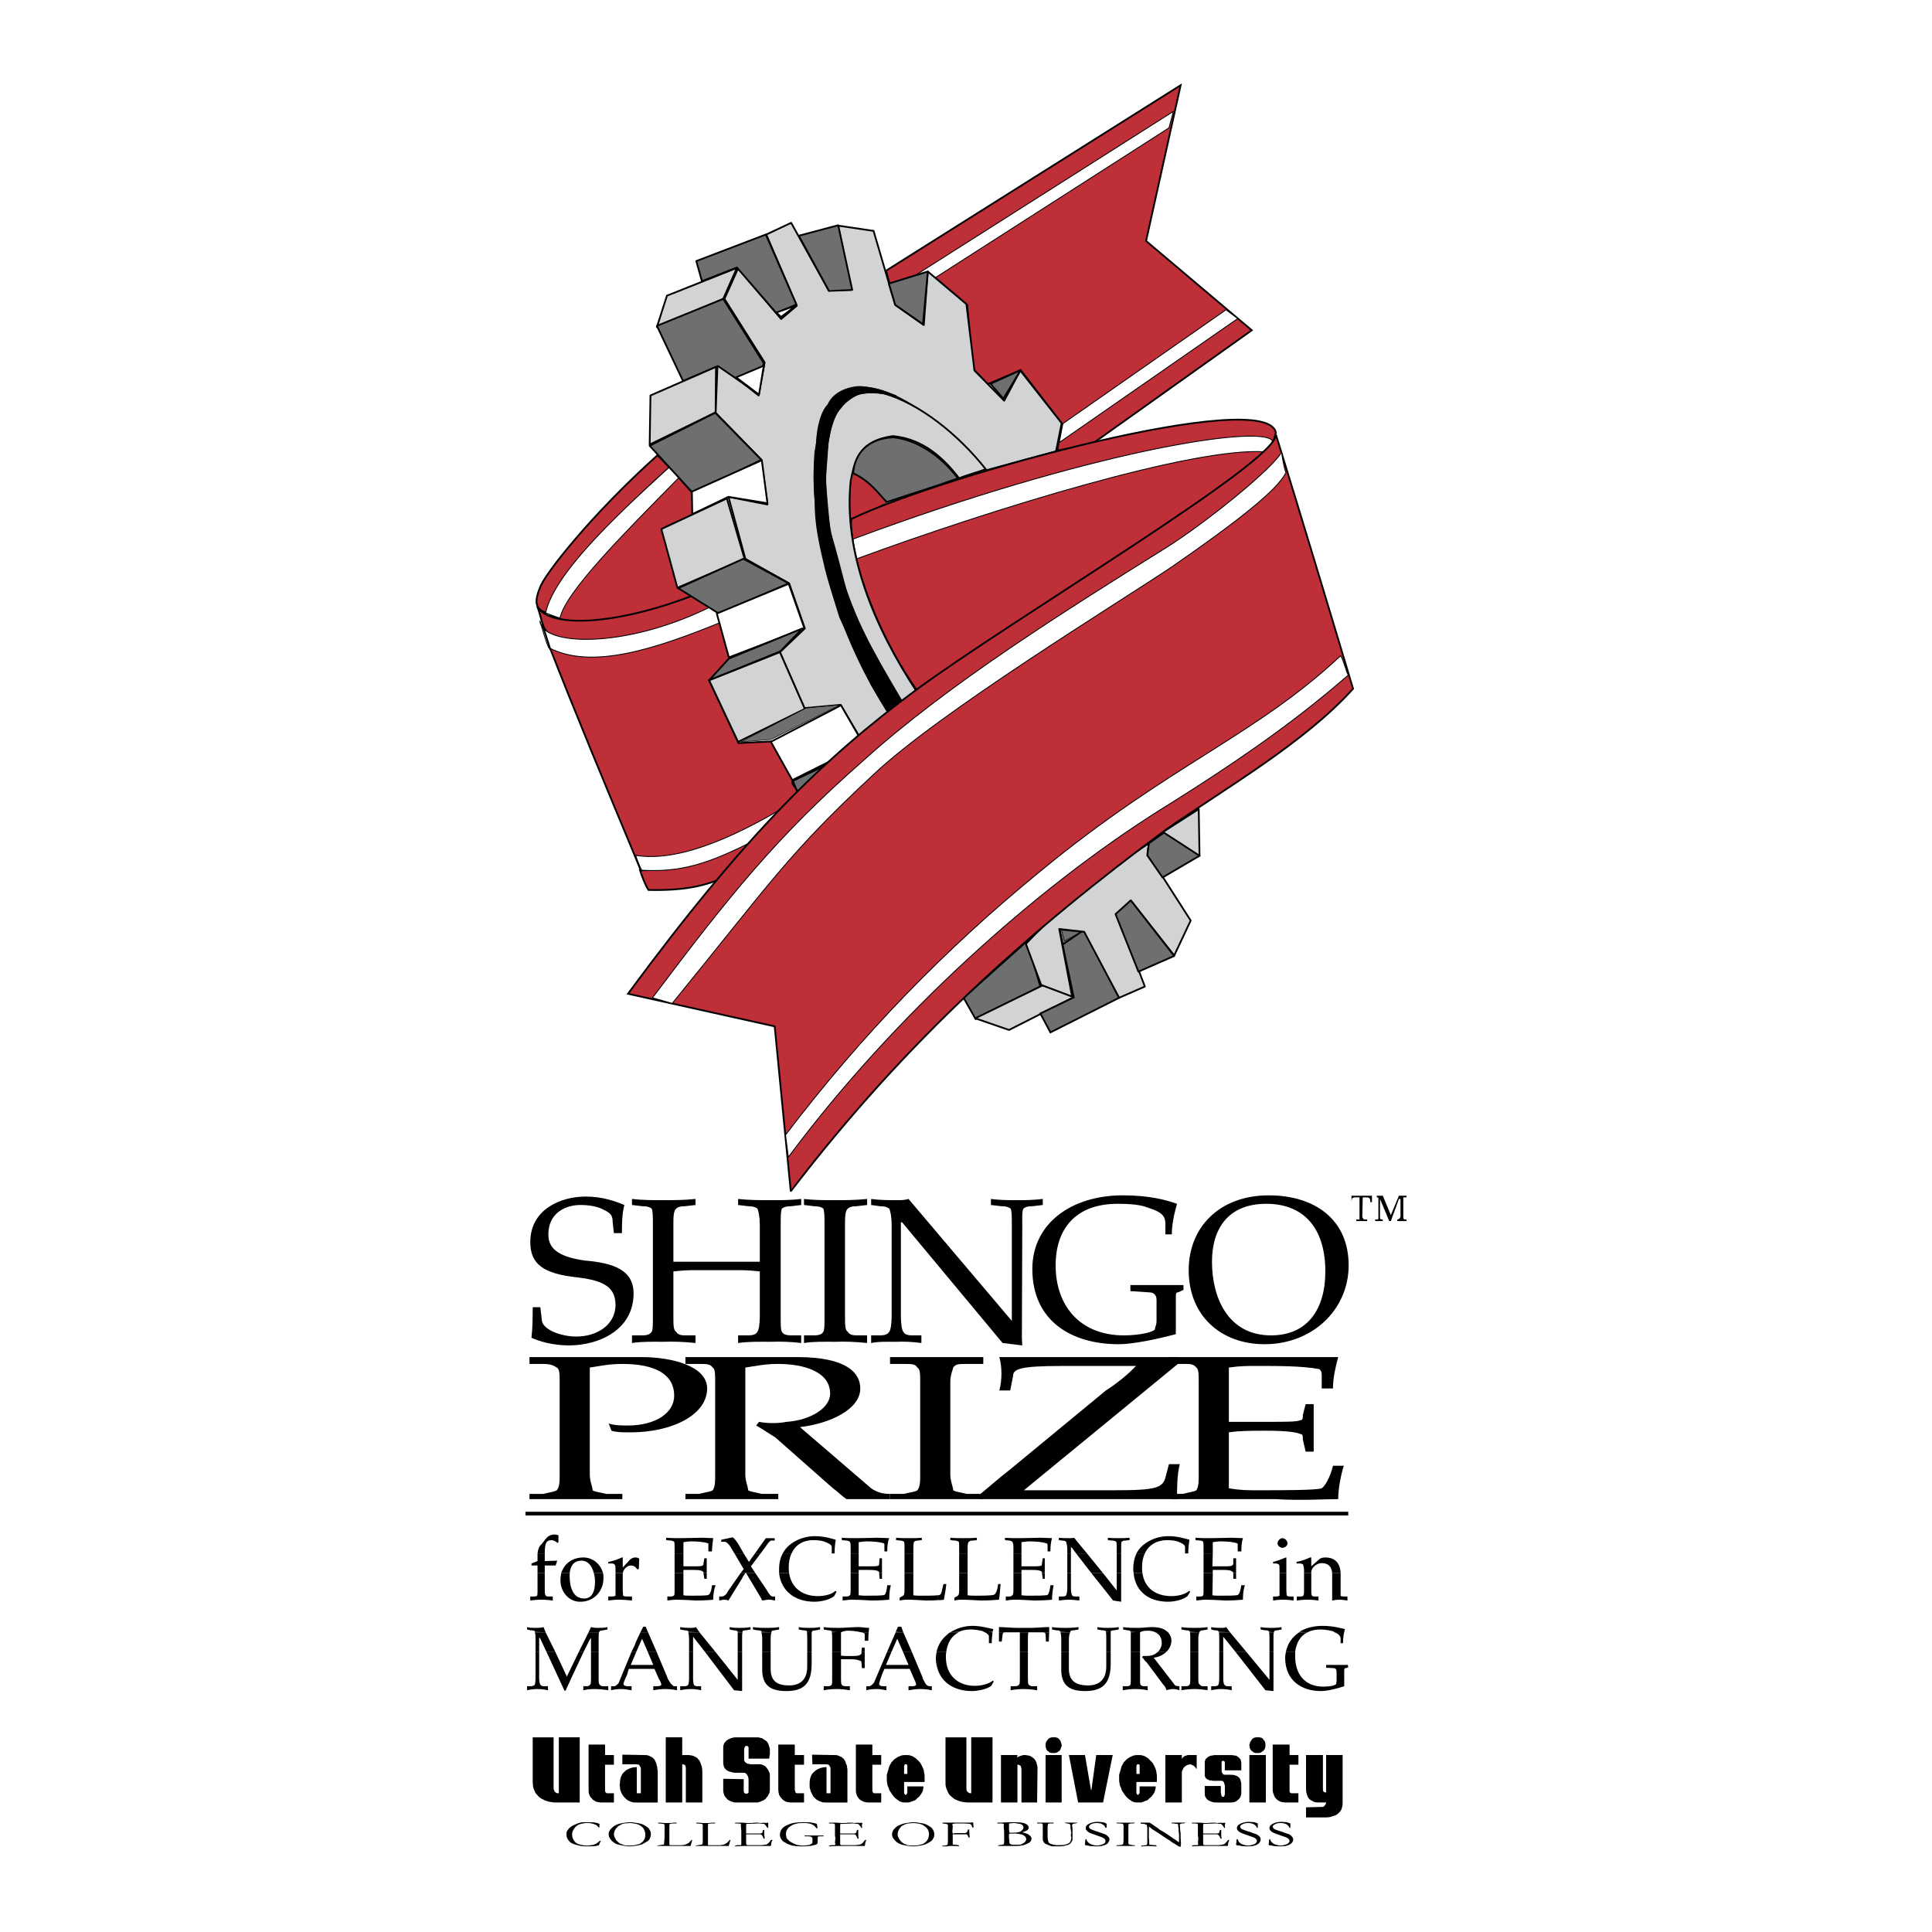 <?xml version="1.0" encoding="utf-8"?>
<!-- Generator: Adobe Illustrator 13.0.0, SVG Export Plug-In . SVG Version: 6.00 Build 14948)  -->
<!DOCTYPE svg PUBLIC "-//W3C//DTD SVG 1.0//EN" "http://www.w3.org/TR/2001/REC-SVG-20010904/DTD/svg10.dtd">
<svg version="1.0" id="Layer_1" xmlns="http://www.w3.org/2000/svg" xmlns:xlink="http://www.w3.org/1999/xlink" x="0px" y="0px"
	 width="192.756px" height="192.756px" viewBox="0 0 192.756 192.756" enable-background="new 0 0 192.756 192.756"
	 xml:space="preserve">
<g>
	<polygon fill-rule="evenodd" clip-rule="evenodd" fill="#FFFFFF" points="0,0 192.756,0 192.756,192.756 0,192.756 0,0 	"/>
	<path fill-rule="evenodd" clip-rule="evenodd" d="M139.728,121.348c0,0.16-0.16,0.32-0.32,0.32v0.16h0.922v-0.16h-0.16
		c-0.161,0-0.161-0.16-0.161-0.32v-1.887c0,0,0,0,0.161,0h0.16v-0.162h-0.762l-0.802,1.928l-0.803-1.928h-0.602v0.162
		c0.161,0,0.161,0,0.161,0.16v1.887c0,0.16,0,0.16-0.321,0.16v0.16h0.762v-0.16c-0.12,0-0.28,0-0.28-0.16v-1.887l0.922,2.207h0.161
		l0.802-2.207h0.16V121.348L139.728,121.348z M135.638,121.348c0,0.16,0,0.16,0,0.32c-0.161,0-0.321,0-0.321,0v0.16h1.083v-0.16
		c-0.16,0-0.321,0-0.321,0c-0.12-0.16-0.16-0.16-0.16-0.32l0.04-1.887h0.281c0.32,0,0.48,0,0.48,0.48h0.161v-0.643h-2.046v0.643
		c0-0.48,0.161-0.48,0.481-0.48h0.321V121.348L135.638,121.348z"/>
	<path fill-rule="evenodd" clip-rule="evenodd" d="M62.051,123.033c0-0.963,0-1.848,0.241-2.811
		c-0.882-0.361-2.166-0.842-3.85-0.842c-2.567,0-5.534,1.324-5.534,4.535c0,2.209,1.283,3.172,4.732,3.533
		c2.206,0.281,3.77,0.762,3.77,2.73c0,2.086-1.965,3.17-3.89,3.17c-1.645,0-3.329-0.723-3.449-1.564l-0.161-1.365h-0.762
		c0,0.842,0,1.967-0.121,3.051c0.762,0.361,2.166,0.762,3.73,0.762c3.087,0,6.456-1.605,6.456-5.178
		c0-2.328-1.965-3.051-4.893-3.291c-2.727-0.402-3.609-1.246-3.609-2.609c0-2.088,1.644-2.932,3.208-2.932
		c0.762,0,1.684,0.121,2.326,0.482c0.762,0.361,0.882,0.643,0.882,1.244l0.121,1.084H62.051L62.051,123.033z"/>
	<path fill-rule="evenodd" clip-rule="evenodd" d="M77.891,122.189c0-0.723,0-1.363,0.121-1.605c0.12-0.121,0.4-0.24,0.922-0.24
		l1.002-0.121v-0.602c-1.002,0.121-2.045,0.121-3.087,0.121c-1.043,0-2.045,0-3.208-0.121v0.602l1.002,0.121
		c0.521,0,0.802,0.119,0.923,0.24c0.12,0.242,0.24,0.883,0.24,1.605v3.693c-0.24,0-0.882,0-1.804,0h-5.013c-0.882,0-1.524,0-1.805,0
		v-3.693c0-0.723,0-1.363,0.281-1.605c0.12-0.121,0.361-0.24,0.882-0.24l1.043-0.121v-0.602c-1.163,0.121-2.206,0.121-3.248,0.121
		c-1.003,0-2.045,0-3.088-0.121v0.602l1.043,0.121c0.521,0,0.762,0.119,0.922,0.24c0.12,0.242,0.12,0.883,0.12,1.605v9.193
		c0,0.764,0,1.365-0.12,1.486c-0.16,0.24-0.401,0.361-0.922,0.361h-1.043v0.762c1.043-0.16,2.085-0.121,3.088-0.121
		c1.042-0.039,2.085,0,3.248,0.121v-0.762h-1.043c-0.521,0-0.762-0.121-0.882-0.361c-0.281-0.121-0.281-0.723-0.281-1.486v-4.537
		c0.281,0,0.922-0.119,1.805-0.119h5.013c0.922,0,1.564,0.119,1.804,0.119v4.537c0,0.764-0.12,1.365-0.24,1.486
		c-0.121,0.24-0.401,0.361-0.923,0.361H73.64v0.762c1.163-0.16,2.166-0.121,3.208-0.121c1.042-0.039,2.085,0,3.087,0.121v-0.762
		h-1.002c-0.521,0-0.802-0.121-0.922-0.361c-0.121-0.121-0.121-0.723-0.121-1.486V122.189L77.891,122.189z"/>
	<path fill-rule="evenodd" clip-rule="evenodd" d="M84.307,122.189c0-0.723,0-1.363,0.281-1.605c0.121-0.121,0.361-0.24,0.882-0.24
		l1.042-0.121v-0.602c-1.163,0.121-2.206,0.121-3.208,0.121c-1.042,0-2.085,0-3.088-0.121v0.602l1.003,0.121
		c0.521,0,0.802,0.119,0.922,0.24c0.121,0.242,0.121,0.883,0.121,1.605v9.193c0,0.764,0,1.365-0.121,1.486
		c-0.12,0.24-0.401,0.361-0.922,0.361h-1.003v0.762c1.003-0.16,2.045-0.121,3.088-0.121c1.002-0.039,2.045,0,3.208,0.121v-0.762
		H85.47c-0.521,0-0.762-0.121-0.882-0.361c-0.281-0.121-0.281-0.723-0.281-1.486V122.189L84.307,122.189z"/>
	<path fill-rule="evenodd" clip-rule="evenodd" d="M88.959,131.383c0,0.764-0.12,1.365-0.24,1.486
		c-0.161,0.24-0.401,0.361-0.923,0.361h-0.882v0.762c0.762-0.16,1.644-0.121,2.446-0.121c0.882-0.039,1.645,0,2.567,0.121v-0.762
		h-0.922c-0.481,0-0.762-0.121-0.882-0.361c-0.12-0.121-0.241-0.723-0.241-1.486v-9.434h0.121l10.025,12.043l1.965,0.24
		c0-0.119-0.04-0.521-0.04-0.762l0.04-11.281c0-0.723-0.04-1.363,0.12-1.605c0.12-0.121,0.361-0.24,0.882-0.24l1.043-0.121v-0.602
		c-1.043,0.121-1.805,0.121-2.566,0.121c-0.802,0-1.685,0-2.606-0.121v0.602l1.043,0.121c0.521,0,0.762,0.119,0.922,0.24
		c0.12,0.242,0.12,0.883,0.12,1.605v9.596l-10.306-12.164c-0.401,0.121-0.762,0.121-1.163,0.121c-0.762,0-1.685,0-2.566-0.121v0.602
		l0.882,0.121c0.521,0,0.762,0.119,0.923,0.24c0.12,0.242,0.24,0.883,0.24,1.605V131.383L88.959,131.383z"/>
	<path fill-rule="evenodd" clip-rule="evenodd" d="M115.386,131.785c0,0.48-0.16,0.602-0.16,0.842
		c-0.12,0.242-1.403,0.604-3.088,0.604c-4.371,0-6.817-2.932-6.817-6.986c0-3.693,2.045-6.141,6.176-6.141
		c1.443,0,2.326,0.119,2.968,0.359c1.042,0.363,1.805,0.604,1.805,1.607v1.084h0.642c0-1.084,0.28-2.209,0.521-3.051
		c-1.043-0.361-2.688-0.844-5.414-0.844c-5.133,0-9.023,2.811-9.023,7.346c0,5.18,3.891,7.508,8.622,7.508
		c1.444,0,3.89-0.523,5.694-1.004v-3.412c0-0.643,0-0.764,0.241-0.764l0.521-0.24v-0.482c-0.882,0-1.804,0-2.687,0
		c-0.802,0-1.684,0-2.606,0v0.604l1.805,0.119c0.521,0,0.802,0.242,0.802,0.764V131.785L115.386,131.785z"/>
	<path fill-rule="evenodd" clip-rule="evenodd" d="M126.173,134.113c4.772,0,8.382-3.453,8.382-7.869
		c0-4.535-3.329-6.984-7.98-6.984c-4.893,0-7.979,3.172-7.979,7.467C118.595,131.262,121.803,134.113,126.173,134.113
		L126.173,134.113L126.173,134.113z M126.334,120.104c3.97,0,5.895,2.689,5.895,6.742c0,3.814-1.805,6.385-5.413,6.385
		c-4.251,0-5.896-3.693-5.896-7.348C120.92,122.551,122.564,120.104,126.334,120.104L126.334,120.104L126.334,120.104z"/>
	<path fill-rule="evenodd" clip-rule="evenodd" d="M58.843,136.441c1.083-0.16,1.885-0.361,3.248-0.361
		c3.289,0,5.173,1.043,5.173,3.172c0,1.725-1.885,2.971-4.612,2.971c-0.562,0-1.363,0-1.925-0.201l0.281,0.723
		c0.562,0.16,1.083,0.16,1.925,0.16c4.09,0,7.619-1.727,7.619-4.375c0-2.248-3.529-3.133-6.536-3.133c-1.925,0-3.529,0-5.454,0
		s-3.81,0-5.734,0v0.684h1.363c0.842,0,1.083,0.201,1.364,0.361c0.281,0.16,0.281,0.682,0.281,1.404v9.273
		c0,0.682,0,1.205-0.281,1.566c-0.281,0.16-0.521,0.16-1.364,0.361h-1.363v0.521c1.644,0,3.008,0,4.652,0c1.363,0,3.007,0,4.611,0
		v-0.521h-1.604c-0.842-0.201-1.123-0.201-1.363-0.361c0-0.361-0.281-0.885-0.281-1.566V136.441L58.843,136.441z"/>
	<path fill-rule="evenodd" clip-rule="evenodd" d="M74.362,136.441c1.083-0.16,1.925-0.361,3.288-0.361
		c2.446,0,5.173,0.723,5.173,2.971c0,1.404-1.925,2.648-4.371,2.809c-0.802,0.162-1.885,0.162-2.727,0l-0.281,0.363
		c0.562,0.32,1.363,0.842,1.925,1.203l5.734,5.059c0.521,0.361,0.802,0.723,1.364,1.084c0.802,0,1.363,0,2.165,0
		c0.803,0,1.364,0,2.166,0v-0.521c-0.802,0-1.363-0.201-1.885-0.562l-7.098-6.102c3.008-0.361,6.015-1.768,6.015-3.854
		c0-1.566-1.363-3.133-6.296-3.133c-1.885,0-3.81,0-5.694,0c-1.925,0-3.569,0-5.454,0v0.684h1.363c0.802,0,1.083,0,1.363,0.361
		c0.241,0.16,0.241,0.682,0.241,1.404v9.273c0,0.682,0,1.205-0.241,1.566c-0.281,0.16-0.562,0.16-1.363,0.361h-1.363v0.521
		c1.604,0,2.967,0,4.611,0c1.364,0,3.008,0,4.652,0v-0.521h-1.644c-0.802-0.201-1.083-0.201-1.364-0.361
		c0-0.361-0.28-0.885-0.28-1.566V136.441L74.362,136.441z"/>
	<path fill-rule="evenodd" clip-rule="evenodd" d="M94.814,137.846c0-0.723,0.281-1.244,0.281-1.404
		c0.281-0.361,0.521-0.361,1.363-0.361h1.645v-0.684c-1.645,0-3.289,0-4.652,0c-1.644,0-3.007,0-4.651,0v0.684h1.363
		c0.842,0,1.123,0,1.364,0.361c0.28,0.16,0.28,0.682,0.28,1.404v9.273c0,0.682,0,1.205-0.28,1.566
		c-0.241,0.16-0.521,0.16-1.364,0.361h-1.363v0.521c1.644,0,3.007,0,4.651,0c1.364,0,3.008,0,4.652,0v-0.521h-1.645
		c-0.842-0.201-1.083-0.201-1.363-0.361c0-0.361-0.281-0.885-0.281-1.566V137.846L94.814,137.846z"/>
	<path fill-rule="evenodd" clip-rule="evenodd" d="M117.712,135.92l-0.28-0.523c-1.645,0-3.249,0-4.893,0c-4.371,0-8.462,0-12.833,0
		c0.281,1.045,0.281,2.248,0,3.332h1.083l0.28-1.404c0-0.723,0.562-1.043,4.933-1.043h7.339c-0.802,0.842-1.885,1.725-3.008,2.447
		l-9.544,7.869c-1.083,0.842-1.885,1.564-2.968,2.449v0.521c3.248,0,6.537,0,9.785,0c3.288,0,6.576,0,9.825,0
		c0-1.084,0-2.449,0.28-3.492h-1.083l-0.28,1.043c-0.281,1.365-0.802,1.566-5.454,1.566h-8.742L117.712,135.92L117.712,135.92z"/>
	<path fill-rule="evenodd" clip-rule="evenodd" d="M119.597,147.119c0,0.682,0,1.205-0.241,1.566c-0.28,0.16-0.561,0.16-1.362,0.361
		h-1.083v0.521c1.083,0,2.165,0,3.528,0c1.885,0,4.371,0,6.817,0c2.446,0.16,4.893,0,6.256,0c0-1.084,0.281-2.449,0.562-3.332
		h-1.083c-0.28,1.203-0.842,2.088-1.122,2.248c-0.521,0.201-3.811,0.201-6.537,0.201c-0.802,0-1.645,0-2.727-0.201v-5.58
		c1.082-0.16,2.205-0.16,3.81-0.16c1.925,0,3.008,0.16,3.288,0.32c0.281,0,0.281,0.201,0.281,0.562l0.28,1.203h0.802
		c0-0.883,0-1.564,0-2.287c0-0.844,0-1.566,0-2.449h-0.802l-0.28,1.084c0,0.322,0,0.521-0.281,0.521
		c-0.28,0.16-1.363,0.16-3.288,0.16c-1.604,0-2.728,0-3.81,0v-5.418c1.082-0.16,1.925-0.16,2.727-0.16c2.206,0,4.652,0,6.296,0.32
		c0.241,0.201,0.241,0.361,0.241,0.723v1.205h1.122c0-1.045,0.241-2.088,0.521-3.133c-1.363,0-2.727,0-4.09,0
		c-1.885,0-4.893,0-7.619,0c-1.645,0-3.529,0-5.174,0v0.684h1.364c0.802,0,1.082,0,1.362,0.361c0.241,0.16,0.241,0.682,0.241,1.404
		V147.119L119.597,147.119z"/>
	<path fill-rule="evenodd" clip-rule="evenodd" d="M53.429,164.783v2.689c0,0.24-0.041,0.561-0.08,0.602
		c-0.041,0.121-0.281,0.16-0.401,0.16h-0.361v0.402c0.321-0.08,0.722-0.121,1.003-0.121c0.4,0,0.682,0.041,1.083,0.121v-0.402
		h-0.401c-0.161,0-0.281-0.039-0.361-0.16c-0.04-0.041-0.12-0.322-0.12-0.602v-2.689H53.429L53.429,164.783z M54.512,164.783
		l1.805,3.893h0.12c0.161-0.441,0.401-0.842,0.521-1.164l1.283-2.729H57.76l-1.203,2.488l-1.163-2.488H54.512L54.512,164.783z
		 M58.963,164.783v2.689c0,0.24,0,0.561-0.081,0.602c-0.08,0.121-0.201,0.16-0.361,0.16h-0.321v0.402
		c0.321-0.08,0.762-0.121,1.083-0.121c0.441,0,0.882,0.041,1.404,0.121v-0.402h-0.481c-0.2,0-0.321-0.039-0.361-0.16
		c-0.12-0.041-0.12-0.322-0.12-0.602v-2.689H58.963L58.963,164.783z M63.013,164.783l-1.243,3.01
		c-0.04,0.201-0.361,0.441-0.481,0.441h-0.321v0.402c0.321-0.08,0.602-0.121,1.002-0.121c0.241,0,0.602,0.041,1.042,0.121v-0.402
		h-0.361c-0.201,0-0.441-0.039-0.441-0.24c0-0.16,0.281-0.764,0.361-0.924l0.161-0.562h2.566l0.441,1.004
		c0.12,0.16,0.241,0.441,0.241,0.562s-0.281,0.16-0.401,0.16h-0.401v0.402c0.441-0.08,0.802-0.121,1.203-0.121
		c0.361,0,0.762,0.041,1.163,0.121v-0.402h-0.281c-0.121,0-0.241-0.201-0.361-0.281c-0.08-0.201-0.321-0.441-0.321-0.602
		l-1.083-2.568h-0.882l0.561,1.324h-2.246l0.562-1.324H63.013L63.013,164.783z M68.748,164.783v2.689c0,0.24-0.04,0.561-0.081,0.602
		c-0.08,0.121-0.2,0.16-0.401,0.16h-0.401v0.402c0.401-0.08,0.722-0.121,1.042-0.121c0.361,0,0.682,0.041,1.043,0.121v-0.402H69.59
		c-0.16,0-0.321-0.039-0.361-0.16c-0.04-0.041-0.08-0.322-0.08-0.602v-2.689H68.748L68.748,164.783z M70.312,164.783l2.928,3.854
		l0.802,0.08c0-0.08,0-0.242,0-0.361v-3.572H73.6v2.809l-2.246-2.809H70.312L70.312,164.783z M76.046,164.783v1.805
		c0,1.607,0.882,2.129,2.406,2.129c1.764,0,2.526-0.764,2.526-2.73v-1.203h-0.441v1.484c0,1.445-0.842,1.887-1.804,1.887
		c-1.163,0-1.845-0.402-1.845-1.646v-1.725H76.046L76.046,164.783z M83.024,164.783v2.689c0,0.24,0,0.561-0.04,0.602
		c-0.08,0.121-0.201,0.16-0.361,0.16h-0.441v0.402c0.441-0.08,0.842-0.121,1.283-0.121c0.441,0,0.842,0.041,1.324,0.121v-0.402
		h-0.401c-0.201,0-0.361-0.039-0.401-0.16c-0.08-0.041-0.08-0.322-0.08-0.602v-1.928c0.241,0,0.602,0,1.002,0
		c0.602,0,0.802,0.121,0.922,0.16c0.12,0,0.12,0.121,0.12,0.201l0.041,0.521h0.281c0-0.32,0-0.602,0-1.043c0-0.16,0-0.361,0-0.602
		h-0.321v0.119c0,0.041,0,0.121-0.12,0.201s-0.321,0.121-0.922,0.121c-0.401,0-0.762,0-1.002-0.041v-0.4H83.024L83.024,164.783z
		 M88.518,164.783l-1.284,3.01c-0.08,0.201-0.361,0.441-0.521,0.441h-0.281v0.402c0.281-0.08,0.642-0.121,1.003-0.121
		c0.28,0,0.561,0.041,1.002,0.121v-0.402h-0.281c-0.241,0-0.441-0.039-0.441-0.24c0-0.16,0.241-0.764,0.281-0.924l0.241-0.562h2.526
		l0.441,1.004c0.081,0.16,0.201,0.441,0.201,0.562s-0.281,0.16-0.321,0.16h-0.441v0.402c0.481-0.08,0.802-0.121,1.163-0.121
		c0.441,0,0.762,0.041,1.163,0.121v-0.402h-0.241c-0.16,0-0.361-0.16-0.401-0.281c-0.08-0.16-0.281-0.441-0.281-0.602l-1.083-2.568
		h-0.882l0.561,1.324h-2.246l0.562-1.324H88.518L88.518,164.783z M93.45,164.783c-0.04,0.24-0.08,0.441-0.08,0.682
		c0,0.361,0.08,0.723,0.161,1.004v-1.686H93.45L93.45,164.783z"/>
	<path fill-rule="evenodd" clip-rule="evenodd" d="M53.349,162.855c0.08,0.121,0.08,0.4,0.08,0.643v1.285h0.361v-1.365h0.08
		l0.642,1.365h0.882l-0.962-1.928H53.349L53.349,162.855z M58.723,162.855l-0.963,1.928h0.481l0.321-0.643
		c0.161-0.281,0.201-0.482,0.401-0.723v1.365h0.762v-1.285c0-0.281,0-0.521,0.04-0.643H58.723L58.723,162.855z M63.896,162.855
		c-0.2,0.441-0.441,0.883-0.602,1.365l-0.281,0.562h0.481l0.562-1.285l0.562,1.285H65.5l-0.842-1.928H63.896L63.896,162.855z
		 M68.667,162.855c0.041,0.121,0.081,0.4,0.081,0.643v1.285h0.401v-1.445h0.04l1.123,1.445h1.043l-1.564-1.928H68.667
		L68.667,162.855z M73.6,162.855c0,0.121,0,0.4,0,0.643v1.285h0.441v-1.285c0-0.322,0-0.521,0.04-0.643H73.6L73.6,162.855z
		 M75.966,162.855c0.04,0.121,0.08,0.4,0.08,0.643v1.285h0.842v-1.285c0-0.322,0.04-0.521,0.08-0.643H75.966L75.966,162.855z
		 M80.498,162.855c0.04,0.121,0.04,0.4,0.04,0.643v1.285h0.441v-1.285c0-0.322,0-0.521,0-0.684L80.498,162.855L80.498,162.855z
		 M82.984,162.855c0.04,0.121,0.04,0.4,0.04,0.643v1.285h0.882v-1.928c0,0,0,0,0-0.041L82.984,162.855L82.984,162.855z
		 M85.911,162.855c0.081,0,0.201,0.041,0.281,0.08c0.081,0,0.081,0.16,0.081,0.201v0.562h0.36c0-0.281,0-0.604,0.041-0.844H85.911
		L85.911,162.855z M89.36,162.855c-0.2,0.441-0.401,0.924-0.602,1.365l-0.24,0.562h0.441l0.562-1.285l0.562,1.285h0.882
		l-0.842-1.928H89.36L89.36,162.855z M86.272,164.783c0-0.121,0-0.242,0-0.402h-0.281l-0.041,0.402H86.272L86.272,164.783z
		 M93.531,164.783v-0.322c-0.04,0.121-0.081,0.24-0.081,0.322H93.531L93.531,164.783z"/>
	<path fill-rule="evenodd" clip-rule="evenodd" d="M53.629,156.955v1.725c0,0.201,0,0.443-0.04,0.523
		c-0.041,0.039-0.161,0.08-0.241,0.08h-0.441v0.4c0.281-0.039,0.682-0.08,1.123-0.08s0.762,0.041,1.123,0.08v-0.4h-0.441
		c-0.161,0-0.241-0.041-0.241-0.08c-0.12-0.08-0.12-0.322-0.12-0.523v-1.725H53.629L53.629,156.955z M55.996,156.955
		c-0.04,0.199-0.08,0.441-0.08,0.723c0,1.203,0.922,2.166,2.005,2.127c1.324,0,2.286-1.043,2.286-2.328c0-0.201,0-0.361-0.04-0.521
		h-0.922c0.08,0.24,0.12,0.561,0.12,0.842c0,0.883-0.241,1.686-1.083,1.686c-1.163,0-1.444-1.244-1.444-2.166
		c0-0.121,0-0.242,0-0.361H55.996L55.996,156.955z M61.409,156.955v1.725c0,0.201,0,0.443,0,0.523c-0.08,0.039-0.16,0.08-0.361,0.08
		h-0.361v0.4c0.321-0.039,0.642-0.08,1.083-0.08c0.441,0,0.802,0.041,1.283,0.08v-0.4h-0.481c-0.241,0-0.361-0.041-0.401-0.08
		c0-0.08-0.04-0.322-0.04-0.523v-1.564c0-0.041,0-0.121,0-0.16H61.409L61.409,156.955z M67.304,156.955v1.564
		c0,0.281,0,0.604-0.04,0.643c-0.08,0.08-0.161,0.121-0.361,0.121h-0.321v0.4c0.321-0.039,0.561-0.08,0.962-0.08
		c0.521,0,1.203,0.041,1.885,0.08c0.642,0,1.403-0.039,1.724-0.08c0-0.48,0.081-1.043,0.241-1.445h-0.361
		c-0.04,0.521-0.201,0.924-0.361,0.965c-0.121,0.08-1.002,0.08-1.765,0.08c-0.2,0-0.481,0-0.722-0.041v-2.207H67.304L67.304,156.955
		z M70.191,156.955c0,0,0,0,0,0.039l0.081,0.521h0.24c0-0.199,0-0.4,0-0.561H70.191L70.191,156.955z M73.881,156.955l-1.283,1.846
		c-0.08,0.201-0.281,0.441-0.562,0.482h-0.281v0.4c0.201-0.039,0.361-0.08,0.521-0.08c0.121,0,0.321,0.041,0.401,0.08l1.363-2.207
		c0.081-0.201,0.201-0.361,0.321-0.521H73.881L73.881,156.955z M74.442,156.955l1.444,2.408l0.16,0.32
		c0.241-0.039,0.481-0.08,0.642-0.08c0.241,0,0.441,0.041,0.642,0.08v-0.4h-0.241c-0.2,0-0.441-0.361-0.562-0.604l-1.163-1.725
		H74.442L74.442,156.955z M77.73,156.955c0.201,1.766,1.564,2.85,3.529,2.85c0.561,0,1.483-0.16,1.965-0.562l0.24-0.441l-0.12-0.08
		c-0.361,0.361-1.083,0.521-1.765,0.521c-1.563,0-2.646-0.883-2.847-2.287H77.73L77.73,156.955z M84.869,156.955v1.564
		c0,0.281,0,0.604-0.08,0.643c-0.08,0.08-0.161,0.121-0.361,0.121h-0.361v0.4c0.361-0.039,0.602-0.08,1.003-0.08
		c0.521,0,1.203,0.041,1.885,0.08c0.642,0,1.404-0.039,1.765-0.08c0-0.48,0.04-1.043,0.16-1.445h-0.361
		c-0.04,0.521-0.16,0.924-0.281,0.965c-0.201,0.08-1.083,0.08-1.805,0.08c-0.16,0-0.441,0-0.762-0.041v-2.207H84.869L84.869,156.955
		z M87.716,156.955c0,0,0,0,0,0.039l0.041,0.521h0.24c0-0.199,0-0.4,0-0.561H87.716L87.716,156.955z M90.242,156.955v1.766
		c0,0.281-0.04,0.441-0.201,0.521l-0.28,0.16v0.281c0.241-0.039,0.441-0.08,0.762-0.08c0.562,0,1.123,0.041,1.885,0.08
		c0.401,0,0.802,0,1.123-0.039v-0.482c-0.401,0.041-1.163,0.041-1.685,0.041c-0.2,0-0.481,0-0.722-0.041v-2.207H90.242
		L90.242,156.955z M54.432,162.855l-0.201-0.521c-0.241,0.08-0.561,0.08-0.802,0.08c-0.361,0-0.562,0-0.842-0.08v0.24l0.361,0.08
		c0.201,0,0.361,0.041,0.401,0.08c0,0.041,0,0.08,0,0.08L54.432,162.855L54.432,162.855z M59.765,162.855
		c0.04-0.041,0.04-0.08,0.08-0.121c0-0.039,0.12-0.039,0.361-0.08l0.401-0.08v-0.24c-0.281,0.08-0.642,0.08-0.882,0.08
		c-0.241,0-0.481,0-0.762-0.08l-0.241,0.521H59.765L59.765,162.855z M64.657,162.855l-0.24-0.562h-0.241
		c-0.08,0.201-0.201,0.361-0.281,0.562H64.657L64.657,162.855z M69.791,162.855l-0.361-0.521c-0.161,0.08-0.281,0.08-0.481,0.08
		c-0.281,0-0.682,0-1.083-0.08v0.24l0.401,0.08c0.241,0,0.321,0.041,0.401,0.08c0,0.041,0,0.08,0,0.08L69.791,162.855
		L69.791,162.855z M74.081,162.855c0-0.041,0-0.08,0-0.121c0.081-0.039,0.161-0.08,0.361-0.08l0.441-0.08v-0.24
		c-0.441,0.08-0.722,0.08-1.083,0.08c-0.281,0-0.682,0-1.003-0.08v0.24l0.361,0.08c0.2,0,0.361,0.041,0.401,0.08
		c0,0.041,0,0.08,0.04,0.08L74.081,162.855L74.081,162.855z M76.969,162.855c0-0.041,0-0.08,0.04-0.121
		c0-0.039,0.12-0.08,0.321-0.08l0.401-0.08v-0.24c-0.441,0.08-0.842,0.08-1.203,0.08c-0.481,0-0.922,0-1.403-0.08v0.24l0.441,0.08
		c0.24,0,0.321,0.041,0.401,0.08c0,0.041,0,0.08,0,0.08L76.969,162.855L76.969,162.855z M80.979,162.855
		c0.04-0.041,0.04-0.08,0.04-0.121c0.08-0.039,0.12-0.039,0.401-0.08l0.401-0.08v-0.24c-0.401,0.08-0.722,0.08-1.083,0.08
		c-0.321,0-0.682,0-1.043-0.08v0.24l0.401,0.08c0.241,0,0.321,0.041,0.401,0.08c0,0.041,0,0.08,0,0.08L80.979,162.855
		L80.979,162.855z M83.906,162.855c0.241-0.121,0.521-0.16,0.722-0.16c0.281,0,0.842,0.039,1.283,0.16h0.762
		c0-0.16,0.04-0.32,0.04-0.441c-0.321,0-0.722-0.08-1.123-0.08c-0.521,0-1.323,0.08-1.885,0.08c-0.561,0-1.042,0-1.524-0.08v0.24
		l0.441,0.08c0.201,0,0.281,0.041,0.361,0.08c0,0.041,0,0.08,0,0.08L83.906,162.855L83.906,162.855z M90.122,162.855l-0.201-0.562
		h-0.321c-0.08,0.16-0.16,0.361-0.241,0.521L90.122,162.855L90.122,162.855z"/>
	<path fill-rule="evenodd" clip-rule="evenodd" d="M53.629,154.986c0,0.121,0,0.242,0,0.402v0.361l-0.602,0.24v0.201h0.602v0.764
		h0.722v-0.764h1.083l0.161-0.482l-1.243,0.041v-0.764H53.629L53.629,154.986z M67.304,154.986v1.969h0.882v-0.322
		c0.24,0,0.562,0,1.002,0c0.562,0,0.802,0.041,0.922,0.16c0.08,0,0.08,0.08,0.08,0.162h0.321c0-0.162,0-0.281,0-0.441
		c0-0.322,0-0.684,0-1.045h-0.24l-0.081,0.482c0,0.119,0,0.16-0.08,0.24c-0.12,0.08-0.361,0.08-0.922,0.08c-0.441,0-0.762,0-1.002,0
		v-1.285H67.304L67.304,154.986z M73.279,154.986l0.922,1.566l-0.321,0.402h0.481c0-0.041,0.04-0.041,0.04-0.082l0.04,0.082h0.922
		l-0.441-0.684l0.963-1.285h-0.562l-0.602,0.844l-0.521-0.844H73.279L73.279,154.986z M78.091,154.986
		c-0.24,0.443-0.361,0.965-0.361,1.566c0,0.121,0,0.281,0,0.402h1.003c-0.041-0.201-0.041-0.361-0.041-0.562
		c0-0.521,0.08-1.004,0.281-1.406H78.091L78.091,154.986z M84.869,154.986v1.969h0.802v-0.322c0.321,0,0.602,0,1.002,0
		c0.602,0,0.842,0.041,1.002,0.16c0.04,0,0.04,0.08,0.04,0.162h0.281c0-0.162,0-0.281,0-0.441c0-0.322,0-0.684,0-1.045h-0.24
		l-0.041,0.482c0,0.119,0,0.16-0.04,0.24c-0.16,0.08-0.401,0.08-1.002,0.08c-0.401,0-0.682,0-1.002,0v-1.285H84.869L84.869,154.986z
		 M90.242,154.986v1.969h0.882v-1.969H90.242L90.242,154.986z M56.838,156.955c0.08-0.684,0.361-1.246,1.203-1.246
		c0.602,0,1.042,0.523,1.203,1.246h0.922c-0.24-0.924-1.042-1.566-1.965-1.566c-1.123,0-1.925,0.643-2.206,1.566H56.838
		L56.838,156.955z M62.131,156.955c0.08-0.441,0.481-0.764,0.802-0.764s0.562,0.201,0.602,0.361h0.201l0.04-1.043
		c-0.04-0.041-0.201-0.121-0.361-0.121c-0.281,0-0.521,0.121-0.762,0.441l-0.481,0.521h-0.04v-0.963h-0.081
		c-0.281,0.121-0.802,0.361-1.363,0.441v0.16h0.321c0.241,0,0.281,0.08,0.321,0.121c0.08,0.08,0.08,0.281,0.08,0.521v0.322H62.131
		L62.131,156.955z"/>
	<path fill-rule="evenodd" clip-rule="evenodd" d="M54.352,154.986v-0.039c0-1.004,0.16-1.285,0.682-1.285
		c0.201,0,0.401,0.121,0.602,0.281l0.08-0.08v-0.682c-0.08-0.041-0.281-0.082-0.441-0.082c-0.2,0-0.521,0.082-0.762,0.363
		l-0.481,0.602c-0.241,0.201-0.361,0.521-0.401,0.922H54.352L54.352,154.986z M68.187,154.986v-1.123
		c0.24-0.041,0.521-0.08,0.722-0.08c0.562,0,1.283,0.039,1.765,0.201c0,0,0,0.119,0,0.24v0.562h0.361c0-0.441,0.08-0.965,0.12-1.324
		c-0.321,0-0.722-0.041-1.163-0.041c-0.481,0-1.283,0.041-2.005,0.041c-0.521,0-1.042,0-1.524-0.041v0.24l0.441,0.041
		c0.2,0,0.281,0.08,0.361,0.119c0.04,0.121,0.04,0.402,0.04,0.723v0.441H68.187L68.187,154.986z M74.202,154.986l-0.602-1.043
		c-0.2-0.24-0.321-0.48-0.521-0.562l-1.123,0.242v0.199h0.361c0.241,0.041,0.481,0.322,0.762,0.844l0.2,0.32H74.202L74.202,154.986z
		 M75.886,154.986l0.481-0.641c0.16-0.242,0.361-0.562,0.562-0.643h0.361v-0.24h-0.882l-1.083,1.523H75.886L75.886,154.986z
		 M78.974,154.986c0.361-0.803,1.083-1.324,2.166-1.324c0.441,0,0.762,0.041,1.042,0.121c0.441,0.16,0.802,0.32,0.802,0.562v0.641
		h0.281c0-0.441,0.04-0.922,0.12-1.363c-0.401-0.121-1.203-0.361-2.085-0.361c-0.922,0-1.845,0.32-2.527,0.883
		c-0.28,0.24-0.521,0.521-0.682,0.842H78.974L78.974,154.986z M85.671,154.986v-1.123c0.321-0.041,0.602-0.08,0.762-0.08
		c0.562,0,1.283,0.039,1.765,0.201c0.04,0,0.04,0.119,0.04,0.24v0.562h0.281c0-0.441,0.04-0.965,0.201-1.324
		c-0.361,0-0.762-0.041-1.203-0.041c-0.441,0-1.243,0.041-2.005,0.041c-0.561,0-1.002,0-1.524-0.041v0.24l0.441,0.041
		c0.2,0,0.281,0.08,0.361,0.119c0.08,0.121,0.08,0.402,0.08,0.723v0.441H85.671L85.671,154.986z M91.125,154.986v-0.441
		c0-0.32,0-0.602,0.08-0.723c0.04-0.039,0.161-0.119,0.361-0.119l0.401-0.041v-0.24c-0.401,0.041-0.842,0.041-1.283,0.041
		c-0.441,0-0.842,0-1.283-0.041v0.24l0.441,0.041c0.2,0,0.281,0.08,0.361,0.119c0.04,0.121,0.04,0.402,0.04,0.723v0.441H91.125
		L91.125,154.986z"/>
	<path fill-rule="evenodd" clip-rule="evenodd" d="M94.413,164.783c-0.04,0.199-0.04,0.359-0.04,0.561
		c0,1.727,1.123,2.852,2.887,2.852c0.681,0,1.404-0.201,1.804-0.523l0.08,0.08l-0.24,0.443c-0.481,0.361-1.403,0.521-1.925,0.521
		c-1.765,0-3.048-0.844-3.449-2.248v-1.686H94.413L94.413,164.783z M101.751,164.783v2.689c0,0.24,0,0.561-0.08,0.602
		c-0.08,0.121-0.24,0.16-0.4,0.16h-0.441v0.402c0.441-0.08,0.922-0.121,1.283-0.121c0.441,0,0.882,0.041,1.363,0.121v-0.402h-0.441
		c-0.16,0-0.32-0.039-0.4-0.16c-0.08-0.041-0.08-0.322-0.08-0.602v-2.689H101.751L101.751,164.783z M105.882,164.783v1.805
		c0,1.607,0.882,2.129,2.366,2.129c1.765,0,2.566-0.764,2.566-2.73v-1.203h-0.441v1.484c0,1.445-0.882,1.887-1.805,1.887
		c-1.162,0-1.925-0.402-1.925-1.646v-1.725H105.882L105.882,164.783z M112.819,164.783v2.689c0,0.24,0,0.561-0.04,0.602
		c-0.04,0.121-0.2,0.16-0.32,0.16h-0.441v0.402c0.441-0.08,0.802-0.121,1.243-0.121c0.481,0,0.802,0.041,1.243,0.121v-0.402h-0.401
		c-0.08,0-0.24-0.039-0.32-0.16c-0.04-0.041-0.04-0.322-0.04-0.602v-2.689H112.819L112.819,164.783z M115.547,164.783
		c-0.201,0.199-0.481,0.359-0.763,0.4c-0.2,0.041-0.562,0.041-0.762,0.041l-0.08,0.119c0.16,0.121,0.28,0.402,0.441,0.482
		l1.644,2.207c0.121,0.121,0.281,0.322,0.361,0.604c0.2-0.08,0.481-0.121,0.642-0.121c0.2,0,0.401,0.041,0.642,0.121v-0.402
		c-0.201,0-0.481-0.039-0.521-0.201l-2.045-2.648c0.441-0.041,0.922-0.242,1.283-0.602H115.547L115.547,164.783z M118.755,164.783
		v2.689c0,0.24,0,0.561-0.08,0.602c-0.041,0.121-0.201,0.16-0.361,0.16h-0.441v0.402c0.441-0.08,0.883-0.121,1.323-0.121
		c0.361,0,0.803,0.041,1.283,0.121v-0.402h-0.44c-0.12,0-0.281-0.039-0.321-0.16c-0.16-0.041-0.16-0.322-0.16-0.602v-2.689H118.755
		L118.755,164.783z M121.642,164.783v2.689c0,0.24-0.04,0.561-0.08,0.602c-0.04,0.121-0.2,0.16-0.4,0.16h-0.321v0.402
		c0.321-0.08,0.682-0.121,0.963-0.121c0.4,0,0.722,0.041,1.082,0.121v-0.402h-0.36c-0.201,0-0.321-0.039-0.361-0.16
		c-0.08-0.041-0.12-0.322-0.12-0.602v-2.689H121.642L121.642,164.783z M123.246,164.783l3.008,3.854l0.802,0.08
		c0-0.08,0-0.242,0-0.361v-3.572h-0.401v2.809l-2.325-2.809H123.246L123.246,164.783z M128.299,164.783
		c-0.04,0.199-0.08,0.4-0.08,0.602c0,2.287,1.644,3.332,3.568,3.332c0.643,0,1.604-0.242,2.326-0.482v-1.445
		c0-0.281,0-0.361,0.16-0.361l0.241-0.08l-0.04-0.24c-0.401,0-0.722,0-1.123,0c-0.32,0-0.682,0-1.043,0v0.281l0.723,0.039
		c0.24,0,0.32,0.16,0.32,0.361v0.883c0,0.121-0.04,0.281-0.04,0.322c-0.04,0.16-0.602,0.281-1.283,0.281
		c-1.845,0-2.808-1.246-2.808-3.012c0-0.16,0-0.32,0-0.48H128.299L128.299,164.783z"/>
	<path fill-rule="evenodd" clip-rule="evenodd" d="M95.656,162.855c-0.722,0.361-1.123,1.043-1.243,1.928h-0.882v-0.322
		c0.201-0.562,0.521-1.004,0.962-1.365c0.08-0.08,0.201-0.199,0.321-0.24H95.656L95.656,162.855z M99.024,162.855
		c-0.04,0.32-0.08,0.723-0.08,1.084h-0.28v-0.684c0-0.119-0.161-0.279-0.441-0.441L99.024,162.855L99.024,162.855z M99.666,162.855
		c0,0.281,0,0.602,0,0.924h0.281l0.08-0.684c0.04-0.199,0.08-0.24,0.32-0.24h1.403c0,0.24,0,0.521,0,0.803v1.125h0.803v-1.125
		c0-0.32,0-0.562,0.04-0.803h1.443c0.201,0,0.281,0.08,0.281,0.24l0.04,0.684h0.28c0-0.322,0.04-0.643,0.04-0.924H99.666
		L99.666,162.855z M105.802,162.855c0.04,0.121,0.08,0.4,0.08,0.643v1.285h0.762v-1.285c0-0.322,0.081-0.521,0.12-0.643H105.802
		L105.802,162.855z M110.333,162.855c0.04,0.121,0.04,0.4,0.04,0.643v1.285h0.441v-1.285c0-0.322,0-0.521,0-0.684L110.333,162.855
		L110.333,162.855z M112.819,162.855c0,0.121,0,0.4,0,0.643v1.285h0.923v-1.928c0,0,0,0,0-0.041L112.819,162.855L112.819,162.855z
		 M115.266,162.855c0.361,0.16,0.642,0.482,0.642,1.084c0,0.32-0.16,0.643-0.36,0.844h0.842c0.28-0.281,0.481-0.643,0.481-1.125
		c0-0.281-0.121-0.562-0.361-0.844L115.266,162.855L115.266,162.855z M118.715,162.855c0.04,0.121,0.04,0.4,0.04,0.643v1.285h0.802
		v-1.285c0-0.281,0.04-0.521,0.12-0.643H118.715L118.715,162.855z M121.602,162.855c0.04,0.121,0.04,0.4,0.04,0.643v1.285h0.401
		v-1.445h0.04l1.163,1.445h1.083l-1.604-1.928H121.602L121.602,162.855z M126.614,162.855c0.04,0.121,0.04,0.4,0.04,0.643v1.285
		h0.401v-1.285c0-0.322,0-0.521,0.04-0.643H126.614L126.614,162.855z M129.622,162.855c-0.682,0.441-1.163,1.123-1.323,1.928h0.922
		c0.12-0.885,0.521-1.607,1.244-1.928H129.622L129.622,162.855z M133.151,162.855c0.32,0.121,0.602,0.32,0.602,0.643v0.441h0.24
		c0-0.361,0.04-0.764,0.12-1.125L133.151,162.855L133.151,162.855z"/>
	<path fill-rule="evenodd" clip-rule="evenodd" d="M95.696,156.955v1.766c0,0.281-0.04,0.441-0.201,0.521l-0.281,0.16v0.281
		c0.161-0.039,0.441-0.08,0.722-0.08c0.562,0,1.123,0.041,1.965,0.08c0.682,0,1.324-0.039,1.765-0.08
		c0.08-0.441,0.12-1.084,0.16-1.564h-0.24l-0.08,0.48c-0.04,0.16-0.16,0.482-0.28,0.562c-0.121,0.121-1.203,0.121-1.925,0.121
		c-0.241,0-0.481,0-0.762-0.041v-2.207H95.696L95.696,156.955z M101.11,156.955v1.564c0,0.281,0,0.604-0.121,0.643
		c-0.04,0.08-0.16,0.121-0.32,0.121h-0.321v0.4c0.321-0.039,0.562-0.08,0.923-0.08c0.562,0,1.243,0.041,1.925,0.08
		c0.602,0,1.403-0.039,1.765-0.08c0-0.48,0.08-1.043,0.16-1.445h-0.321c-0.04,0.521-0.2,0.924-0.28,0.965
		c-0.2,0.08-1.083,0.08-1.885,0.08c-0.16,0-0.401,0-0.722-0.041v-2.207H101.11L101.11,156.955z M103.957,156.955c0,0,0,0,0,0.039
		l0.08,0.521h0.201c0-0.199,0-0.4,0-0.561H103.957L103.957,156.955z M106.483,156.955v1.564c0,0.281-0.08,0.604-0.12,0.643
		c-0.04,0.08-0.12,0.121-0.401,0.121h-0.32v0.4c0.32-0.039,0.682-0.08,0.962-0.08c0.401,0,0.723,0.041,1.083,0.08v-0.4h-0.36
		c-0.241,0-0.321-0.041-0.361-0.121c-0.04-0.039-0.12-0.361-0.12-0.643v-1.564H106.483L106.483,156.955z M108.89,156.955
		l2.165,2.729l0.803,0.121c0-0.121,0-0.281,0-0.402v-2.447h-0.441v1.725l-1.363-1.725H108.89L108.89,156.955z M113.101,156.955
		c0.16,1.766,1.443,2.85,3.448,2.85c0.521,0,1.484-0.16,1.925-0.562l0.281-0.441l-0.121-0.08c-0.4,0.361-1.122,0.521-1.764,0.521
		c-1.645,0-2.688-0.883-2.888-2.287H113.101L113.101,156.955z M120.078,156.955v1.564c0,0.281,0,0.604-0.04,0.643
		c-0.04,0.08-0.12,0.121-0.321,0.121h-0.361v0.4c0.361-0.039,0.603-0.08,1.003-0.08c0.521,0,1.203,0.041,1.885,0.08
		c0.642,0,1.404-0.039,1.765-0.08c0-0.48,0.04-1.043,0.2-1.445h-0.36c-0.08,0.521-0.2,0.924-0.361,0.965
		c-0.12,0.08-1.002,0.08-1.765,0.08c-0.2,0-0.521,0-0.762-0.041l0.04-2.207H120.078L120.078,156.955z M123.046,156.955
		c0,0,0,0,0,0.039v0.521h0.28c0-0.199,0-0.4,0-0.561H123.046L123.046,156.955z M127.657,156.955v1.725c0,0.201,0,0.443,0,0.523
		c-0.04,0.039-0.201,0.08-0.361,0.08h-0.28v0.4c0.28-0.039,0.602-0.08,0.922-0.08c0.521,0,0.843,0.041,1.123,0.08v-0.4h-0.32
		c-0.201,0-0.281-0.041-0.361-0.08c0-0.08-0.04-0.322-0.04-0.523v-1.725H127.657L127.657,156.955z M130.104,156.955v1.725
		c0,0.201,0,0.443-0.08,0.523c-0.04,0.039-0.121,0.08-0.241,0.08h-0.4v0.4c0.28-0.039,0.642-0.08,1.083-0.08
		c0.44,0,0.802,0.041,1.082,0.08v-0.4h-0.4c-0.121,0-0.241-0.041-0.241-0.08c-0.08-0.08-0.08-0.322-0.08-0.523v-1.725H130.104
		L130.104,156.955z M132.91,156.955c0,0.039,0,0.08,0,0.119v2.609c0.241-0.039,0.481-0.08,0.723-0.08c0.28,0,0.48,0.041,0.802,0.08
		v-0.4h-0.401c-0.16,0-0.28-0.041-0.28-0.08c0-0.08,0-0.322,0-0.523v-1.686c0-0.039,0-0.039,0-0.039H132.91L132.91,156.955z
		 M94.814,162.855c0.642-0.402,1.404-0.643,2.206-0.643c0.882,0,1.645,0.24,2.085,0.322c-0.04,0.119-0.04,0.199-0.08,0.279
		l-0.802,0.041c-0.08-0.08-0.2-0.121-0.321-0.16c-0.24-0.041-0.641-0.121-1.042-0.121c-0.481,0-0.842,0.08-1.203,0.24
		L94.814,162.855L94.814,162.855z M104.679,162.855c0-0.16,0-0.32,0-0.521c-0.602,0-1.283,0.08-1.885,0.08h-1.323
		c-0.562,0-1.203-0.08-1.805-0.08c0,0.201,0,0.361,0,0.521H104.679L104.679,162.855z M106.764,162.855
		c0.041-0.041,0.041-0.08,0.041-0.121c0.04-0.039,0.16-0.08,0.36-0.08l0.441-0.08v-0.24c-0.521,0.08-0.963,0.08-1.283,0.08
		c-0.441,0-0.923,0-1.363-0.08v0.24l0.4,0.08c0.281,0,0.321,0.041,0.401,0.08c0,0.041,0.04,0.08,0.04,0.08L106.764,162.855
		L106.764,162.855z M110.814,162.855c0-0.041,0-0.08,0-0.121c0.08-0.039,0.16-0.08,0.361-0.08l0.44-0.08v-0.24
		c-0.44,0.08-0.722,0.08-1.083,0.08c-0.28,0-0.641,0-1.042-0.08v0.24l0.44,0.08c0.241,0,0.321,0.041,0.401,0.08
		c0,0.041,0,0.08,0,0.08L110.814,162.855L110.814,162.855z M113.742,162.855c0.2-0.121,0.4-0.16,0.762-0.16
		c0.28,0,0.562,0.039,0.762,0.16h1.243c-0.28-0.32-0.762-0.521-1.563-0.521c-0.441,0-0.923,0.08-1.364,0.08
		c-0.521,0-1.042,0-1.523-0.08v0.24l0.401,0.08c0.16,0,0.28,0.041,0.32,0.08c0,0.041,0.04,0.08,0.04,0.08L113.742,162.855
		L113.742,162.855z M119.677,162.855c0-0.041,0.04-0.08,0.04-0.121c0,0,0.161-0.08,0.321-0.08l0.44-0.08v-0.24
		c-0.48,0.08-0.922,0.08-1.283,0.08c-0.44,0-0.882,0-1.323-0.08v0.24l0.441,0.08c0.24,0,0.32,0.041,0.361,0.08
		c0.04,0.041,0.04,0.08,0.04,0.08L119.677,162.855L119.677,162.855z M122.725,162.855l-0.401-0.521c-0.12,0.08-0.28,0.08-0.44,0.08
		c-0.321,0-0.722,0-1.043-0.08v0.24l0.321,0.08c0.28,0,0.36,0.041,0.4,0.08c0,0.041,0,0.08,0.04,0.08L122.725,162.855
		L122.725,162.855z M127.096,162.855c0-0.041,0.04-0.08,0.04-0.121c0.04-0.039,0.16-0.08,0.32-0.08l0.401-0.08v-0.24
		c-0.401,0.08-0.682,0.08-1.002,0.08c-0.281,0-0.723,0-1.083-0.08v0.24l0.441,0.08c0.24,0,0.36,0.041,0.36,0.08
		c0.04,0.041,0.04,0.08,0.04,0.08L127.096,162.855L127.096,162.855z M130.465,162.855c0.36-0.201,0.802-0.281,1.283-0.281
		c0.561,0,0.962,0.121,1.202,0.16c0.081,0.041,0.161,0.08,0.201,0.121h0.962c0-0.121,0.04-0.201,0.08-0.32
		c-0.4-0.082-1.162-0.322-2.245-0.322c-0.883,0-1.685,0.201-2.326,0.602L130.465,162.855L130.465,162.855z M93.531,159.162
		c0.16,0,0.241-0.039,0.28-0.08c0.121-0.08,0.161-0.402,0.201-0.562l0.121-0.48h0.281c-0.04,0.48-0.161,1.123-0.241,1.564
		c-0.161,0.041-0.401,0.041-0.642,0.041V159.162L93.531,159.162z"/>
	<path fill-rule="evenodd" clip-rule="evenodd" d="M95.696,154.986v1.969h0.842v-1.969H95.696L95.696,154.986z M101.11,154.986
		v1.969h0.802v-0.322c0.32,0,0.602,0,1.042,0c0.562,0,0.803,0.041,0.963,0.16c0.04,0,0.04,0.08,0.04,0.162h0.281
		c0-0.162,0-0.281,0-0.441c0-0.322,0-0.684,0-1.045h-0.201l-0.08,0.482c0,0.119,0,0.16-0.04,0.24c-0.16,0.08-0.401,0.08-0.963,0.08
		c-0.44,0-0.722,0-1.042,0v-1.285H101.11L101.11,154.986z M106.483,154.986v1.969h0.361v-1.969H106.483L106.483,154.986z
		 M107.365,154.986l1.524,1.969h1.163l-1.604-1.969H107.365L107.365,154.986z M111.416,154.986v1.969h0.441v-1.969H111.416
		L111.416,154.986z M113.381,154.986c-0.2,0.443-0.32,0.965-0.32,1.566c0,0.121,0.04,0.281,0.04,0.402h0.882
		c-0.04-0.201-0.04-0.361-0.04-0.562c0-0.521,0.08-1.004,0.28-1.406H113.381L113.381,154.986z M120.078,154.986v1.969H121v-0.322
		c0.201,0,0.562,0,1.003,0c0.602,0,0.802,0.041,0.922,0.16c0.08,0,0.121,0.08,0.121,0.162h0.28c0-0.162,0-0.281,0-0.441
		c0-0.322,0-0.684,0-1.045h-0.28v0.482c0,0.119,0,0.16-0.121,0.24c-0.12,0.08-0.32,0.08-0.922,0.08c-0.441,0-0.802,0-1.043,0
		l0.04-1.285H120.078L120.078,154.986z M128.339,156.955v-1.566h-0.04c-0.361,0.121-0.843,0.361-1.283,0.441v0.16h0.28
		c0.16,0,0.281,0.08,0.321,0.121c0.04,0.08,0.04,0.281,0.04,0.521v0.322H128.339L128.339,156.955z M130.825,156.955v-0.121
		c0-0.402,0.521-0.883,1.043-0.883c0.642,0,1.002,0.361,1.042,1.004h0.843c-0.04-0.965-0.521-1.566-1.524-1.566
		c-0.36,0-0.521,0.08-0.722,0.281l-0.682,0.602v-0.883h-0.12c-0.281,0.121-0.803,0.361-1.364,0.441l0.041,0.16h0.28
		c0.24,0,0.321,0.08,0.361,0.121c0,0.08,0.08,0.281,0.08,0.521v0.322H130.825L130.825,156.955z"/>
	<path fill-rule="evenodd" clip-rule="evenodd" d="M96.538,154.986v-0.441c0-0.32,0-0.602,0.121-0.723
		c0.04-0.039,0.161-0.119,0.361-0.119l0.441-0.041v-0.24c-0.481,0.041-0.922,0.041-1.323,0.041c-0.441,0-0.882,0-1.323-0.041v0.24
		l0.441,0.041c0.241,0,0.321,0.08,0.401,0.119c0.04,0.121,0.04,0.402,0.04,0.723v0.441H96.538L96.538,154.986z M101.912,154.986
		v-1.123c0.32-0.041,0.562-0.08,0.722-0.08c0.602,0,1.323,0.039,1.765,0.201c0.12,0,0.12,0.119,0.12,0.24v0.562h0.28
		c0-0.441,0.041-0.965,0.161-1.324c-0.361,0-0.763-0.041-1.203-0.041c-0.441,0-1.283,0.041-2.006,0.041
		c-0.561,0-1.042,0-1.483-0.041v0.24l0.401,0.041c0.16,0,0.28,0.08,0.32,0.119c0.121,0.121,0.121,0.402,0.121,0.723v0.441H101.912
		L101.912,154.986z M106.845,154.986v-0.602h0.08l0.44,0.602h1.083l-1.283-1.564c-0.16,0.041-0.32,0.041-0.521,0.041
		c-0.28,0-0.682,0-1.002-0.041v0.24l0.32,0.041c0.281,0,0.361,0.08,0.401,0.119c0.04,0.121,0.12,0.402,0.12,0.723v0.441H106.845
		L106.845,154.986z M111.857,154.986v-0.441c0-0.32,0-0.602,0.04-0.723c0.08-0.039,0.16-0.119,0.36-0.119l0.441-0.041v-0.24
		c-0.441,0.041-0.722,0.041-1.083,0.041c-0.28,0-0.682,0-1.083-0.041v0.24l0.441,0.041c0.201,0,0.361,0.08,0.401,0.119
		c0.04,0.121,0.04,0.402,0.04,0.723v0.441H111.857L111.857,154.986z M114.223,154.986c0.361-0.803,1.123-1.324,2.246-1.324
		c0.401,0,0.722,0.041,1.002,0.121c0.401,0.16,0.763,0.32,0.763,0.562v0.641h0.32c0-0.441,0.041-0.922,0.121-1.363
		c-0.441-0.121-1.204-0.361-2.086-0.361c-0.962,0-1.845,0.32-2.526,0.883c-0.28,0.24-0.521,0.521-0.682,0.842H114.223
		L114.223,154.986z M121,154.986v-1.123c0.201-0.041,0.521-0.08,0.722-0.08c0.562,0,1.324,0.039,1.725,0.201
		c0.04,0,0.04,0.119,0.04,0.24v0.562h0.361c0-0.441,0.04-0.965,0.16-1.324c-0.36,0-0.722-0.041-1.203-0.041
		s-1.283,0.041-2.005,0.041c-0.562,0-1.043,0-1.523-0.041v0.24l0.44,0.041c0.201,0,0.281,0.08,0.321,0.119
		c0.04,0.121,0.04,0.402,0.04,0.723v0.441H121L121,154.986z M127.938,153.463c-0.2,0-0.481,0.24-0.481,0.521
		c0,0.24,0.281,0.441,0.481,0.441c0.241,0,0.521-0.201,0.521-0.441C128.459,153.703,128.179,153.463,127.938,153.463
		L127.938,153.463L127.938,153.463z"/>
	
		<line fill="none" stroke="#000000" stroke-width="0.371" stroke-miterlimit="2.613" x1="52.427" y1="151.014" x2="134.515" y2="151.014"/>
	
		<path fill-rule="evenodd" clip-rule="evenodd" fill="#BF2F38" stroke="#000000" stroke-width="0.053" stroke-miterlimit="2.613" d="
		M84.989,47.282c1.644,0.522,2.607,1.646,3.489,2.85c-1.323,0.763-2.527,1.245-3.649,1.606
		C84.749,50.253,84.789,48.808,84.989,47.282L84.989,47.282L84.989,47.282z"/>
	
		<polygon fill-rule="evenodd" clip-rule="evenodd" fill="#BF2F38" stroke="#000000" stroke-width="0.176" stroke-miterlimit="2.613" points="
		88.397,27.01 117.792,8.504 114.344,24.04 124.89,32.951 108.93,44.312 105.48,44.954 105.922,42.224 101.832,36.925 
		98.543,38.331 97.06,36.765 96.498,30.422 92.568,27.09 88.758,28.334 88.397,27.01 	"/>
	
		<polygon fill-rule="evenodd" clip-rule="evenodd" fill="#FFFFFF" stroke="#000000" stroke-width="0.088" stroke-miterlimit="2.613" points="
		91.285,27.492 117.07,11.113 116.629,12.759 93.21,27.772 91.285,27.492 	"/>
	
		<path fill-rule="evenodd" clip-rule="evenodd" fill="#D1D3D4" stroke="#000000" stroke-width="0.176" stroke-linejoin="round" stroke-miterlimit="2.613" d="
		M105.36,45.035l0.562-2.811l-4.13-5.258l-1.604,3.011l-2.968-3.011l-0.802-6.624l-3.85-3.251l-0.401,5.339l-2.847-2.007
		l-2.165-7.387l-3.529-0.522l1.324,6.423l-2.246,0.08l-3.77-6.784l-2.486,1.164l3.048,7.105l-1.564,1.325l-4.291-5.058l-1.363,3.051
		l4.01,6.343l-0.602,3.292l-4.091-3.212l-0.2,4.938l4.572,4.697l0.602,4.456l-3.89-0.763l1.685,6.182l4.371,2.449l1.563,4.496
		l-2.486,2.369l2.446,5.58l3.609-0.321l2.045,3.453c1.244-0.963,1.765-1.365,2.968-2.329c-5.213-7.828-8.141-17.784-7.539-26.294
		c0.682-4.215,1.243-5.901,3.97-6.423c3.85-0.683,9.625,4.255,13.073,8.189L105.36,45.035L105.36,45.035z"/>
	
		<polygon fill-rule="evenodd" clip-rule="evenodd" fill="#FFFFFF" stroke="#000000" stroke-width="0.176" stroke-linejoin="round" stroke-miterlimit="2.613" points="
		83.906,70.365 85.992,73.978 83.465,75.624 78.974,77.872 76.889,74.018 83.906,70.365 	"/>
	
		<path fill-rule="evenodd" clip-rule="evenodd" fill="#BF2F38" stroke="#000000" stroke-width="0.176" stroke-miterlimit="2.613" d="
		M84.949,51.778c9.183-4.416,41.545-13.247,42.347-8.591c-0.08,0.041-0.24,1.285-0.521,1.205
		c-7.739-1.205-27.429,4.737-41.665,9.795C85.029,53.746,84.829,52.14,84.949,51.778L84.949,51.778L84.949,51.778z"/>
	
		<path fill-rule="evenodd" clip-rule="evenodd" fill="#BF2F38" stroke="#000000" stroke-width="0.176" stroke-miterlimit="2.613" d="
		M85.149,54.107c29.073-10.237,38.137-10.076,41.345-9.835c-0.602,1.405-0.16,1.927-3.408,3.974
		c-3.249,2.007-12.151,8.471-15.881,10.799c-8.221,5.74-10.266,5.861-15.519,10.116C87.756,63.781,85.43,56.997,85.149,54.107
		L85.149,54.107L85.149,54.107z"/>
	
		<path fill-rule="evenodd" clip-rule="evenodd" fill="#FFFFFF" stroke="#000000" stroke-width="0.088" stroke-miterlimit="2.613" d="
		M85.47,55.752c-0.04-0.361-0.361-1.565-0.361-1.967c23.379-8.711,40.503-11.441,41.826-9.835c0.08,0.602-1.444,1.525-0.803,1.124
		C119.075,44.633,99.466,50.614,85.47,55.752L85.47,55.752L85.47,55.752z"/>
	
		<path fill-rule="evenodd" clip-rule="evenodd" fill="#D1D3D4" stroke="#000000" stroke-width="0.176" stroke-miterlimit="2.613" d="
		M91.565,69.161c-0.481,0.321-1.163,1.003-1.644,1.405c-3.97-7.065-8.381-15.856-7.458-25.33c0.481-5.339,2.486-6.503,5.734-5.981
		c3.529,1.003,7.378,4.054,10.146,7.547c-0.642,0.281-2.085,0.642-2.646,0.923c-1.484-1.927-3.529-3.935-6.617-4.215
		c-3.128,0.442-3.769,2.087-4.21,4.496C84.147,55.07,87.155,62.497,91.565,69.161L91.565,69.161L91.565,69.161z"/>
	<path fill-rule="evenodd" clip-rule="evenodd" stroke="#000000" stroke-width="0.176" stroke-miterlimit="2.613" d="
		M89.44,39.535c-1.243-0.441-2.767-0.963-3.81-0.923c-1.564,0.121-2.647,0.923-2.968,1.767c-0.842,0.803-1.243,3.01-1.163,4.696
		c-0.361,1.686-0.24,3.373-0.12,5.139c-0.04,2.007,0.441,4.175,1.002,6.503c0.401,1.605,0.962,3.251,1.444,4.857
		c1.002,2.167,2.005,4.456,3.128,6.704c0.602,1.003,1.243,2.087,1.925,3.252c0.281-0.281,0.802-0.763,1.363-1.084
		c-2.085-3.573-4.411-7.306-5.854-11.521c-0.521-2.007-1.043-4.054-1.645-6.062c-0.16-1.686-0.321-3.412-0.441-5.098
		c0.12-1.285,0.201-2.529,0.281-3.733c0.2-1.083,0.441-2.449,1.283-3.372c0.281-0.401,1.123-1.204,2.085-1.445
		C86.513,39.173,87.516,38.933,89.44,39.535L89.44,39.535L89.44,39.535z"/>
	
		<path fill-rule="evenodd" clip-rule="evenodd" fill="#BF2F38" stroke="#000000" stroke-width="0.176" stroke-miterlimit="2.613" d="
		M54.672,64.143c2.366,0.763,9.223-0.763,15.118-3.854l1.845,1.044l1.363,4.215l-2.246,2.328l2.928,6.262l3.208-0.16l2.206,3.934
		c-0.201,0.562,0.642,0.603,0.521,1.646c-3.89,2.931-11.669,7.507-16.281,5.821C60.407,78.354,57.359,71.047,54.672,64.143
		L54.672,64.143L54.672,64.143z"/>
	
		<polygon fill-rule="evenodd" clip-rule="evenodd" fill="#6D6F71" stroke="#000000" stroke-width="0.176" stroke-miterlimit="2.613" points="
		79.094,77.912 79.695,79.317 84.066,75.543 79.094,77.912 	"/>
	
		<path fill-rule="evenodd" clip-rule="evenodd" fill="#BF2F38" stroke="#000000" stroke-width="0.176" stroke-miterlimit="2.613" d="
		M63.855,86.824c3.85,0.121,8.261-2.409,12.111-3.653c-0.802,0.964-2.526,3.172-3.289,4.135c-2.125,1.124-4.571,1.565-7.98,1.485
		C64.297,88.148,64.016,87.306,63.855,86.824L63.855,86.824L63.855,86.824z"/>
	
		<path fill-rule="evenodd" clip-rule="evenodd" fill="#FFFFFF" stroke="#000000" stroke-width="0.088" stroke-miterlimit="2.613" d="
		M63.415,85.338c0.16,0.482,0.401,1.124,0.602,1.485c3.729,0.201,6.456-0.481,11.469-3.091c0.642-0.843,2.968-3.011,3.649-3.733
		C74.162,83.05,68.026,86.101,63.415,85.338L63.415,85.338L63.415,85.338z"/>
	
		<path fill-rule="evenodd" clip-rule="evenodd" fill="#BF2F38" stroke="#000000" stroke-width="0.176" stroke-miterlimit="2.613" d="
		M65.58,45.436c0.401,0.281,0.722,0.763,1.203,1.204C60.126,52.742,55.394,58,54.752,61.212c-1.203-0.321-1.564-0.923-0.882-2.569
		C54.271,57.358,59.003,51.337,65.58,45.436L65.58,45.436L65.58,45.436z"/>
	
		<path fill-rule="evenodd" clip-rule="evenodd" fill="#BF2F38" stroke="#000000" stroke-width="0.176" stroke-miterlimit="2.613" d="
		M54.913,61.373c1.083-2.81,6.496-8.028,12.752-13.809l1.444,1.646l0.16,2.087l-3.007,1.365c0.441,1.766,2.286,4.617,2.727,6.423
		C70.673,64.383,58.602,63.059,54.913,61.373L54.913,61.373L54.913,61.373z"/>
	
		<path fill-rule="evenodd" clip-rule="evenodd" fill="#FFFFFF" stroke="#000000" stroke-width="0.088" stroke-miterlimit="2.613" d="
		M66.743,46.64c0.24,0.201,0.762,0.803,1.002,1.003c-5.494,5.58-11.309,11.401-11.87,14.01c-0.441-0.08-1.163-0.442-1.443-0.481
		C55.234,57.358,61.128,51.738,66.743,46.64L66.743,46.64L66.743,46.64z"/>
	
		<path fill-rule="evenodd" clip-rule="evenodd" fill="#BF2F38" stroke="#000000" stroke-width="0.176" stroke-miterlimit="2.613" d="
		M53.59,60.49c0.32,0.683,0.521,2.087,0.842,2.368c1.644,2.449,7.218,2.85,17.204-2.248c-0.441-0.321-2.166-0.843-2.486-1.204
		C61.57,62.336,54.833,62.738,53.59,60.49L53.59,60.49L53.59,60.49z"/>
	
		<path fill-rule="evenodd" clip-rule="evenodd" fill="#FFFFFF" stroke="#000000" stroke-width="0.088" stroke-miterlimit="2.613" d="
		M53.87,61.935c0.12,0.402,0.602,2.168,0.882,2.69c4.291,2.208,10.506,0.201,17.645-2.73c-0.883-0.522-0.803-1.043-1.404-1.405
		C62.412,64.785,53.99,64.464,53.87,61.935L53.87,61.935L53.87,61.935z"/>
	
		<polygon fill-rule="evenodd" clip-rule="evenodd" fill="#FFFFFF" stroke="#000000" stroke-width="0.088" stroke-miterlimit="2.613" points="
		122.323,30.904 123.486,31.787 105.682,44.151 106.043,42.265 122.323,30.904 	"/>
	
		<path fill-rule="evenodd" clip-rule="evenodd" fill="#6D6F71" stroke="#000000" stroke-width="0.176" stroke-linejoin="round" stroke-miterlimit="2.613" d="
		M88.478,50.092c2.246-0.763,4.772-1.525,7.098-2.368c-1.765-2.329-4.13-3.854-6.456-4.095c-2.406,0.121-3.81,1.445-4.01,3.573
		C86.954,48.085,87.716,49.37,88.478,50.092L88.478,50.092L88.478,50.092z"/>
	
		<polygon fill-rule="evenodd" clip-rule="evenodd" fill="#6D6F71" stroke="#000000" stroke-width="0.176" stroke-linejoin="round" stroke-miterlimit="2.613" points="
		100.107,39.776 101.832,36.925 98.824,38.291 100.107,39.776 	"/>
	
		<polygon fill-rule="evenodd" clip-rule="evenodd" fill="#6D6F71" stroke="#000000" stroke-width="0.176" stroke-linejoin="round" stroke-miterlimit="2.613" points="
		92.087,32.349 92.568,27.09 88.678,28.294 89.32,30.422 92.087,32.349 	"/>
	
		<path fill-rule="evenodd" clip-rule="evenodd" fill="#6D6F71" stroke="#000000" stroke-width="0.176" stroke-linejoin="round" stroke-miterlimit="2.613" d="
		M85.029,28.937l-1.404-6.463l-3.93,1.044l3.008,5.5C82.703,29.017,84.829,28.937,85.029,28.937L85.029,28.937L85.029,28.937z"/>
	
		<polygon fill-rule="evenodd" clip-rule="evenodd" fill="#6D6F71" stroke="#000000" stroke-width="0.176" stroke-linejoin="round" stroke-miterlimit="2.613" points="
		79.455,30.382 76.407,23.397 69.47,26.046 70.031,28.054 73.52,26.689 77.45,31.225 79.455,30.382 	"/>
	
		<polygon fill-rule="evenodd" clip-rule="evenodd" fill="#D1D3D4" stroke="#000000" stroke-width="0.176" stroke-linejoin="round" stroke-miterlimit="2.613" points="
		72.157,29.82 65.54,32.63 66.542,29.499 73.52,26.729 72.157,29.82 	"/>
	
		<polygon fill-rule="evenodd" clip-rule="evenodd" fill="#6D6F71" stroke="#000000" stroke-width="0.176" stroke-linejoin="round" stroke-miterlimit="2.613" points="
		76.207,36.243 72.157,29.82 65.54,32.51 68.146,38.009 71.635,36.524 75.124,38.933 76.207,36.243 	"/>
	
		<polygon fill-rule="evenodd" clip-rule="evenodd" fill="#D1D3D4" stroke="#000000" stroke-width="0.176" stroke-linejoin="round" stroke-miterlimit="2.613" points="
		64.818,44.352 64.898,39.455 71.435,36.604 71.395,41.141 64.818,44.352 	"/>
	
		<polygon fill-rule="evenodd" clip-rule="evenodd" fill="#6D6F71" stroke="#000000" stroke-width="0.176" stroke-linejoin="round" stroke-miterlimit="2.613" points="
		75.966,45.877 71.354,41.181 64.818,44.472 69.149,49.209 75.966,45.877 	"/>
	
		<polygon fill-rule="evenodd" clip-rule="evenodd" fill="#FFFFFF" stroke="#000000" stroke-width="0.176" stroke-linejoin="round" stroke-miterlimit="2.613" points="
		76.568,50.213 72.678,49.57 69.069,51.297 69.028,49.049 76.006,45.917 76.568,50.213 	"/>
	
		<polygon fill-rule="evenodd" clip-rule="evenodd" fill="#D1D3D4" stroke="#000000" stroke-width="0.176" stroke-linejoin="round" stroke-miterlimit="2.613" points="
		74.282,55.752 72.518,49.731 65.981,52.782 67.585,58.643 74.282,55.752 	"/>
	
		<polygon fill-rule="evenodd" clip-rule="evenodd" fill="#6D6F71" stroke="#000000" stroke-width="0.176" stroke-linejoin="round" stroke-miterlimit="2.613" points="
		74.162,55.752 78.693,58.202 71.715,61.212 67.665,58.683 74.162,55.752 	"/>
	
		<polygon fill-rule="evenodd" clip-rule="evenodd" fill="#FFFFFF" stroke="#000000" stroke-width="0.176" stroke-linejoin="round" stroke-miterlimit="2.613" points="
		78.693,58.242 80.257,62.697 72.718,65.588 71.515,61.212 78.693,58.242 	"/>
	
		<polygon fill-rule="evenodd" clip-rule="evenodd" fill="#6D6F71" stroke="#000000" stroke-width="0.176" stroke-linejoin="round" stroke-miterlimit="2.613" points="
		80.057,62.697 72.718,65.708 70.753,67.876 77.851,64.986 80.057,62.697 	"/>
	
		<polygon fill-rule="evenodd" clip-rule="evenodd" fill="#D1D3D4" stroke="#000000" stroke-width="0.176" stroke-miterlimit="2.613" points="
		80.297,70.726 77.811,65.066 70.753,67.876 73.64,74.018 80.297,70.726 	"/>
	
		<polygon fill-rule="evenodd" clip-rule="evenodd" fill="#6D6F71" stroke="#000000" stroke-width="0.176" stroke-linejoin="round" stroke-miterlimit="2.613" points="
		96.137,99.549 97.34,101.676 103.797,98.426 102.474,93.889 96.137,99.549 	"/>
	
		<polygon fill-rule="evenodd" clip-rule="evenodd" fill="#D1D3D4" stroke="#000000" stroke-width="0.176" stroke-linejoin="round" stroke-miterlimit="2.613" points="
		97.3,101.596 104.037,98.305 107.165,99.469 100.669,102.76 97.3,101.596 	"/>
	
		<polygon fill-rule="evenodd" clip-rule="evenodd" fill="#6D6F71" stroke="#000000" stroke-width="0.176" stroke-miterlimit="2.613" points="
		108.248,92.885 111.656,99.549 104.799,103.002 103.797,101.115 107.125,99.51 105.682,92.685 108.248,92.885 	"/>
	
		<polygon fill-rule="evenodd" clip-rule="evenodd" fill="#FFFFFF" stroke="#000000" stroke-width="0.176" stroke-linejoin="round" stroke-miterlimit="2.613" points="
		75.726,39.375 76.207,36.484 73.44,37.648 75.726,39.375 	"/>
	<polygon fill="none" stroke="#000000" stroke-width="0.176" stroke-miterlimit="2.613" points="108.048,92.845 106.002,94.25 
		105.682,92.685 108.048,92.845 	"/>
	
		<path fill-rule="evenodd" clip-rule="evenodd" fill="#D1D3D4" stroke="#000000" stroke-width="0.176" stroke-linejoin="round" stroke-miterlimit="2.613" d="
		M102.353,94.17l1.524,4.094l3.088,1.166l-1.283-6.745l2.486,0.281l3.488,6.583l2.566-1.123l-2.767-7.267l1.363-1.325l4.331,5.5
		l1.645-3.492l-4.291-6.704c0-0.361,0.12-0.682,0.12-1.003C109.932,87.225,105.682,90.637,102.353,94.17L102.353,94.17
		L102.353,94.17z"/>
	
		<polygon fill-rule="evenodd" clip-rule="evenodd" fill="#6D6F71" stroke="#000000" stroke-width="0.176" stroke-linejoin="round" stroke-miterlimit="2.613" points="
		114.624,84.134 116.269,82.97 119.677,85.378 115.987,87.546 114.464,85.338 114.624,84.134 	"/>
	
		<polygon fill-rule="evenodd" clip-rule="evenodd" fill="#D1D3D4" stroke="#000000" stroke-width="0.176" stroke-linejoin="round" stroke-miterlimit="2.613" points="
		116.027,83.01 119.597,80.722 119.677,85.378 116.027,83.01 	"/>
	
		<polygon fill-rule="evenodd" clip-rule="evenodd" fill="#6D6F71" stroke="#000000" stroke-width="0.176" stroke-linejoin="round" stroke-miterlimit="2.613" points="
		113.581,96.94 111.296,91.199 112.819,89.834 117.15,95.375 113.581,96.94 	"/>
	<path fill="none" stroke="#000000" stroke-width="0.176" stroke-miterlimit="2.613" d="M63.334,85.378l0.641,1.566
		 M54.111,62.296l0.802,2.529"/>
	
		<polygon fill-rule="evenodd" clip-rule="evenodd" fill="#FFFFFF" stroke="#000000" stroke-width="0.176" stroke-miterlimit="2.613" points="
		79.455,30.462 77.45,31.185 77.931,31.626 79.455,30.462 	"/>
	
		<path fill-rule="evenodd" clip-rule="evenodd" fill="#BF2F38" stroke="#000000" stroke-width="0.176" stroke-miterlimit="2.613" d="
		M62.652,99.148c11.669-15.817,19.409-23.404,28.793-30.349c10.025-7.346,36.052-22.761,35.851-25.451
		c2.606,8.43,5.174,16.94,7.7,25.371c-4.853,5.379-12.552,9.795-18.607,14.01c-13.595,10.076-25.826,20.875-37.495,36.128
		L77.29,102.4L62.652,99.148L62.652,99.148z"/>
	
		<path fill-rule="evenodd" clip-rule="evenodd" fill="#FFFFFF" stroke="#000000" stroke-width="0.088" stroke-miterlimit="2.613" d="
		M78.373,113.238c7.619-10.035,16-18.626,25.344-26.254c13.032-10.759,21.414-13.488,30.036-21.557
		c0.28,0.361,0.562,1.606,0.762,1.927c-4.531,3.934-9.665,7.788-18.768,13.448c-12.432,7.828-26.587,20.514-37.094,34.643
		L78.373,113.238L78.373,113.238z"/>
	
		<path fill-rule="evenodd" clip-rule="evenodd" fill="#FFFFFF" stroke="#000000" stroke-width="0.088" stroke-miterlimit="2.613" d="
		M65.099,99.549c7.62-10.116,12.351-16.057,21.053-23.684c8.381-7.587,20.372-15.094,29.956-21.075
		c4.171-2.569,11.188-8.31,11.75-9.715c0.08,0.562,0.2,1.405,0.441,2.087c-0.883,1.727-4.651,4.737-11.389,9.394
		c-5.254,3.533-23.179,14.492-29.755,20.714c-8.582,7.989-10.146,10.638-20.091,22.842L65.099,99.549L65.099,99.549z"/>
	
		<polygon fill-rule="evenodd" clip-rule="evenodd" fill="#6D6F71" stroke="#000000" stroke-width="0.053" stroke-linejoin="round" stroke-miterlimit="2.613" points="
		73.921,74.018 80.417,70.646 83.786,70.325 76.929,73.777 73.921,74.018 	"/>
	
		<polygon fill-rule="evenodd" clip-rule="evenodd" fill="#6D6F71" stroke="#000000" stroke-width="0.053" stroke-miterlimit="2.613" points="
		105.922,92.805 107.767,93.006 106.203,93.889 105.922,92.805 	"/>
	<path fill-rule="evenodd" clip-rule="evenodd" d="M57.84,179.836h-2.326c-0.16,0-0.321,0-0.481-0.041
		c-0.12,0-0.281-0.039-0.401-0.08c-0.161-0.039-0.281-0.08-0.401-0.16c-0.12-0.039-0.241-0.119-0.361-0.201
		c-0.12-0.08-0.2-0.199-0.28-0.281c-0.121-0.119-0.201-0.24-0.241-0.359c-0.081-0.162-0.121-0.281-0.161-0.443
		c0-0.119-0.04-0.279-0.04-0.48v-4.457h2.085v4.857c0,0.08,0,0.201,0,0.281c0.04,0.08,0.04,0.162,0.08,0.201
		c0,0.08,0.08,0.121,0.12,0.16c0.08,0.08,0.201,0.08,0.321,0.08v-5.58h2.085V179.836L57.84,179.836z"/>
	<path fill-rule="evenodd" clip-rule="evenodd" d="M61.249,179.836h-1.243c-0.201,0-0.361-0.041-0.521-0.08
		c-0.16-0.08-0.321-0.16-0.401-0.281c-0.12-0.121-0.241-0.24-0.281-0.402c-0.08-0.16-0.08-0.359-0.08-0.521v-4.496h1.644v1.045
		h0.882v0.963h-0.882v2.488c0,0.082,0,0.121,0,0.162c0.04,0.08,0.04,0.119,0.08,0.119c0.04,0.041,0.04,0.08,0.12,0.08
		c0.041,0,0.081,0,0.121,0h0.562V179.836L61.249,179.836z"/>
	<path fill-rule="evenodd" clip-rule="evenodd" d="M63.415,179.836c-0.121,0-0.241,0-0.361-0.041c-0.12-0.039-0.2-0.08-0.32-0.119
		c-0.121-0.08-0.201-0.121-0.281-0.201c-0.08-0.08-0.16-0.16-0.24-0.24c-0.08-0.121-0.121-0.201-0.201-0.322
		c-0.04-0.08-0.08-0.199-0.12-0.32s-0.04-0.201-0.04-0.322c-0.04-0.119-0.04-0.24,0-0.361c0-0.24,0.04-0.48,0.12-0.682
		s0.201-0.361,0.361-0.48c0.12-0.162,0.321-0.242,0.521-0.322c0.2-0.08,0.441-0.121,0.682-0.121v2.609h0.401v-2.287
		c0-0.08,0-0.16,0-0.242c-0.04-0.039-0.04-0.119-0.08-0.16c-0.04-0.08-0.08-0.119-0.12-0.16c-0.081,0-0.121-0.041-0.201-0.041
		h-1.444v-0.963l2.206,0.041c0.12,0,0.24,0,0.36,0.039c0.121,0.041,0.201,0.08,0.281,0.121c0.081,0.039,0.161,0.08,0.241,0.16
		c0.041,0.041,0.121,0.121,0.161,0.201s0.08,0.201,0.12,0.281s0.04,0.201,0.081,0.281c0.04,0.119,0.04,0.199,0.04,0.32
		c0.04,0.08,0.04,0.201,0.04,0.322v3.01H63.415L63.415,179.836z"/>
	<path fill-rule="evenodd" clip-rule="evenodd" d="M68.066,179.836h-1.644v-6.504h1.644v1.768h0.441c0.16,0,0.321,0,0.441,0.039
		c0.121,0,0.241,0.041,0.361,0.121c0.08,0.039,0.2,0.08,0.28,0.16c0.04,0.08,0.121,0.16,0.201,0.242
		c0.04,0.08,0.08,0.199,0.121,0.279c0.04,0.121,0.08,0.242,0.12,0.361c0,0.121,0.04,0.242,0.04,0.361c0,0.121,0,0.281,0,0.402v2.77
		h-1.645v-3.453c0-0.119-0.04-0.199-0.08-0.279c-0.08-0.041-0.16-0.082-0.281-0.082V179.836L68.066,179.836z"/>
	<path fill-rule="evenodd" clip-rule="evenodd" d="M73.56,179.836c-0.08,0-0.16,0-0.24,0c-0.081,0-0.201-0.041-0.281-0.08
		c-0.08,0-0.16-0.041-0.2-0.08c-0.081-0.041-0.161-0.08-0.241-0.121c-0.04-0.08-0.12-0.119-0.161-0.201
		c-0.04-0.039-0.12-0.119-0.16-0.199c-0.04-0.082-0.04-0.162-0.081-0.242c0-0.08-0.04-0.16-0.04-0.24v-1.205h0.04l2.005,0.041v1.043
		c0,0.082,0,0.121,0,0.162c0,0.08,0.04,0.119,0.04,0.119c0,0.041,0.04,0.08,0.08,0.08c0.041,0.041,0.081,0.041,0.161,0.041
		c0.04,0,0.121,0,0.121-0.041c0.04,0,0.04-0.039,0.08-0.08c0,0,0-0.039,0-0.08c0-0.08,0-0.119,0-0.16v-1.084
		c0-0.08-0.041-0.16-0.041-0.24c-0.04-0.082-0.08-0.121-0.12-0.201s-0.08-0.121-0.16-0.16c-0.041-0.041-0.121-0.041-0.241-0.041
		H73.4c-0.201,0-0.361-0.039-0.481-0.08c-0.161-0.039-0.281-0.08-0.401-0.16s-0.201-0.201-0.281-0.322
		c-0.041-0.119-0.08-0.281-0.08-0.48c0-0.242,0-0.482,0-0.723c0-0.242,0-0.482,0-0.723c0-0.121,0-0.201,0.04-0.281
		c0-0.08,0.041-0.121,0.081-0.201s0.121-0.119,0.16-0.201c0.041-0.039,0.121-0.08,0.161-0.119c0.08-0.041,0.16-0.08,0.241-0.121
		c0.08-0.041,0.16-0.041,0.241-0.08c0.08,0,0.16-0.041,0.241-0.041c0.08,0,0.16,0,0.24,0c0.281,0,0.602,0,0.882,0s0.602,0,0.882,0
		c0.12,0,0.28,0,0.361,0c0.12,0.041,0.241,0.08,0.321,0.08c0.08,0.041,0.16,0.082,0.241,0.162c0.08,0.039,0.16,0.08,0.2,0.119
		c0.08,0.082,0.121,0.121,0.161,0.201s0.08,0.121,0.08,0.201c0.04,0.08,0.04,0.16,0.08,0.24c0,0.041,0.04,0.121,0.04,0.201
		s0,0.16,0,0.201c0,0.08,0,0.16,0,0.24c0,0.121-0.04,0.201-0.04,0.24c0,0.08,0,0.162-0.04,0.242h-2.045v-0.844
		c0-0.039,0-0.08,0-0.121c0-0.08,0-0.119,0-0.16c0-0.039-0.041-0.08-0.08-0.119c0,0-0.081-0.041-0.121-0.041s-0.08,0.041-0.12,0.041
		c-0.041,0.039-0.041,0.08-0.081,0.119c0,0.041,0,0.08-0.04,0.16c0,0.041,0,0.082,0,0.121v1.045c0.04,0.08,0.08,0.119,0.121,0.16
		c0.04,0.039,0.12,0.08,0.16,0.119c0.081,0.041,0.12,0.041,0.201,0.041c0.08,0.039,0.16,0.039,0.2,0.039h0.882
		c0.121,0,0.281,0.041,0.401,0.121c0.121,0.041,0.201,0.121,0.281,0.24c0.08,0.082,0.16,0.201,0.2,0.322
		c0.08,0.121,0.12,0.24,0.12,0.361v1.525c0,0.08-0.04,0.201-0.04,0.281c-0.04,0.08-0.08,0.16-0.12,0.24s-0.08,0.16-0.16,0.201
		c-0.041,0.08-0.081,0.16-0.161,0.201c-0.08,0.039-0.121,0.119-0.201,0.119c-0.08,0.041-0.16,0.08-0.281,0.121
		c-0.08,0.039-0.16,0.039-0.241,0.08c-0.08,0-0.2,0-0.28,0c-0.121,0-0.281,0-0.441,0c-0.12,0-0.28,0-0.441,0s-0.281,0-0.441,0
		C73.841,179.836,73.72,179.836,73.56,179.836L73.56,179.836L73.56,179.836z"/>
	<path fill-rule="evenodd" clip-rule="evenodd" d="M80.217,179.836h-1.243c-0.201,0-0.401-0.041-0.562-0.08
		c-0.16-0.08-0.28-0.16-0.4-0.281c-0.121-0.121-0.201-0.24-0.281-0.402c-0.04-0.16-0.08-0.359-0.08-0.521v-4.496h1.645v1.045h0.922
		v0.963h-0.922v2.488c0,0.082,0.04,0.121,0.04,0.162c0,0.08,0.04,0.119,0.04,0.119c0.041,0.041,0.081,0.08,0.121,0.08
		s0.08,0,0.161,0h0.561V179.836L80.217,179.836z"/>
	<path fill-rule="evenodd" clip-rule="evenodd" d="M82.382,179.836c-0.16,0-0.281,0-0.361-0.041c-0.12-0.039-0.24-0.08-0.321-0.119
		c-0.121-0.08-0.241-0.121-0.321-0.201s-0.16-0.16-0.241-0.24c-0.04-0.121-0.12-0.201-0.16-0.322c-0.04-0.08-0.121-0.199-0.121-0.32
		c-0.04-0.121-0.08-0.201-0.08-0.322c0-0.119,0-0.24,0-0.361c0-0.24,0.04-0.48,0.12-0.682c0.081-0.201,0.201-0.361,0.361-0.48
		c0.16-0.162,0.32-0.242,0.521-0.322c0.24-0.08,0.441-0.121,0.682-0.121v2.609h0.401v-2.287c0-0.08,0-0.16,0-0.242
		c0-0.039-0.04-0.119-0.081-0.16c0-0.08-0.08-0.119-0.12-0.16c-0.04,0-0.12-0.041-0.2-0.041h-1.404l-0.04-0.963l2.246,0.041
		c0.12,0,0.241,0,0.321,0.039c0.12,0.041,0.201,0.08,0.281,0.121c0.12,0.039,0.16,0.08,0.241,0.16c0.08,0.041,0.12,0.121,0.16,0.201
		c0.081,0.08,0.121,0.201,0.121,0.281c0.04,0.08,0.08,0.201,0.12,0.281c0,0.119,0,0.199,0.04,0.32c0,0.08,0,0.201,0,0.322v3.01
		H82.382L82.382,179.836z"/>
	<path fill-rule="evenodd" clip-rule="evenodd" d="M87.917,179.836h-1.243c-0.2,0-0.361-0.041-0.521-0.08
		c-0.16-0.08-0.321-0.16-0.441-0.281c-0.08-0.121-0.201-0.24-0.241-0.402c-0.08-0.16-0.08-0.359-0.08-0.521v-4.496h1.644v1.045
		h0.882v0.963h-0.882v2.488c0,0.082,0,0.121,0,0.162c0.04,0.08,0.04,0.119,0.08,0.119c0,0.041,0.041,0.08,0.081,0.08
		c0.08,0,0.12,0,0.16,0h0.562V179.836L87.917,179.836z"/>
	<path fill-rule="evenodd" clip-rule="evenodd" d="M90.202,176.986v-0.723c0,0,0-0.041,0-0.08c0,0,0.04-0.041,0.04-0.08
		c0-0.041,0.04-0.041,0.04-0.082c0.041,0,0.041,0,0.081,0s0.08,0,0.08,0c0.04,0.041,0.04,0.041,0.08,0.082c0,0.039,0,0.039,0,0.08
		c0,0.039,0,0.039,0,0.08c0,0.039,0,0.08,0,0.119c0,0.041,0,0.082,0,0.121c0,0.041,0,0.08,0,0.121c0,0.039,0,0.08,0,0.121
		c0,0.039,0,0.08,0,0.119c0,0.041,0,0.08,0,0.121H90.202L90.202,176.986z M90.684,179.836c0.12-0.041,0.241-0.08,0.321-0.121
		c0.12-0.039,0.24-0.08,0.321-0.119c0.08-0.08,0.16-0.16,0.24-0.242c0.121-0.039,0.161-0.119,0.241-0.24
		c0.081-0.08,0.121-0.16,0.161-0.24c0.08-0.121,0.12-0.201,0.12-0.322c0.04-0.119,0.04-0.199,0.04-0.32h-1.604v0.361
		c0,0.041,0,0.041,0,0.121c0,0.039,0,0.08,0,0.16c0,0.039-0.04,0.08-0.08,0.119c0,0.041-0.04,0.08-0.08,0.08
		s-0.081-0.039-0.121-0.08c0-0.039-0.04-0.08-0.04-0.119c0-0.041,0-0.121,0-0.16c0-0.041,0-0.08,0-0.121v-0.803h2.045
		c0-0.08,0-0.16,0-0.24c0-0.121,0-0.201,0-0.281c0-0.121,0-0.242-0.04-0.361c0-0.121-0.041-0.281-0.081-0.402s-0.12-0.24-0.16-0.361
		c-0.08-0.121-0.121-0.24-0.2-0.32c-0.081-0.121-0.201-0.201-0.281-0.281c-0.08-0.121-0.2-0.16-0.321-0.242
		c-0.08-0.08-0.2-0.119-0.361-0.16c-0.12-0.039-0.241-0.039-0.361-0.039c-0.201,0-0.361,0-0.481,0.039
		c-0.16,0.041-0.281,0.121-0.401,0.16c-0.12,0.082-0.241,0.162-0.361,0.242c-0.08,0.121-0.201,0.201-0.281,0.32
		c-0.08,0.121-0.12,0.242-0.2,0.361c-0.041,0.16-0.081,0.281-0.121,0.441c-0.04,0.121-0.08,0.281-0.12,0.402c0,0.16,0,0.32,0,0.482
		c0,0.119,0,0.24,0.04,0.359c0,0.121,0.04,0.281,0.12,0.402c0.04,0.121,0.081,0.281,0.161,0.402c0.08,0.119,0.16,0.24,0.241,0.359
		c0.08,0.121,0.16,0.201,0.28,0.322c0.081,0.08,0.201,0.16,0.321,0.24c0.08,0.08,0.2,0.121,0.32,0.16
		c0.121,0.041,0.241,0.041,0.361,0.041C90.443,179.836,90.563,179.836,90.684,179.836L90.684,179.836L90.684,179.836z"/>
	<path fill-rule="evenodd" clip-rule="evenodd" d="M99.024,179.836h-2.366c-0.121,0-0.281,0-0.441-0.041
		c-0.161,0-0.281-0.039-0.441-0.08c-0.12-0.039-0.241-0.08-0.401-0.16c-0.121-0.039-0.241-0.119-0.321-0.201
		c-0.12-0.08-0.241-0.199-0.321-0.281c-0.08-0.119-0.16-0.24-0.2-0.359c-0.08-0.162-0.12-0.281-0.16-0.443
		c-0.04-0.119-0.04-0.279-0.04-0.48v-4.457h2.085v4.857c0,0.08,0,0.201,0,0.281s0.04,0.162,0.04,0.201
		c0.04,0.08,0.08,0.121,0.16,0.16c0.081,0.08,0.161,0.08,0.281,0.08v-5.58h2.125V179.836L99.024,179.836z"/>
	<path fill-rule="evenodd" clip-rule="evenodd" d="M99.866,179.836V175.1h1.645l-0.04,0.24c0.12-0.08,0.24-0.121,0.361-0.16
		c0.12-0.041,0.24-0.08,0.36-0.08c0.081,0,0.201,0,0.321,0.039c0.12,0,0.2,0.041,0.32,0.08c0.08,0.041,0.16,0.121,0.281,0.201
		c0.08,0.041,0.12,0.121,0.2,0.242c0.04,0.08,0.12,0.199,0.12,0.32c0.04,0.121,0.08,0.24,0.08,0.4l-0.04,3.453h-1.563v-3.332
		c0-0.08-0.04-0.16-0.04-0.201c0-0.039-0.04-0.08-0.04-0.119c-0.04-0.041-0.081-0.08-0.161-0.08c-0.04-0.041-0.08-0.041-0.16-0.041
		v3.773H99.866L99.866,179.836z"/>
	<path fill-rule="evenodd" clip-rule="evenodd" d="M104.318,179.836V175.1h1.604v4.736H104.318L104.318,179.836z M105.08,174.898
		c-0.08,0-0.12,0-0.161,0c-0.079-0.041-0.12-0.041-0.2-0.041c-0.04-0.039-0.08-0.08-0.12-0.119c-0.04,0-0.08-0.041-0.12-0.08
		c-0.04-0.041-0.04-0.08-0.08-0.121c0-0.041-0.04-0.08-0.04-0.121c-0.04-0.119-0.04-0.199-0.04-0.32c0-0.041,0-0.08,0-0.121
		c0.04-0.039,0.04-0.119,0.04-0.16c0.04-0.039,0.04-0.08,0.08-0.121c0.04-0.039,0.04-0.08,0.08-0.119
		c0.04-0.041,0.08-0.08,0.12-0.121s0.12-0.08,0.16-0.08c0.041,0,0.081-0.041,0.161-0.041c0.04,0,0.12,0,0.16,0c0.08,0,0.12,0,0.2,0
		c0.04,0,0.08,0.041,0.16,0.041c0.041,0,0.081,0.039,0.121,0.08s0.08,0.08,0.12,0.121c0.04,0.039,0.04,0.08,0.08,0.119
		c0.04,0.041,0.04,0.082,0.04,0.121c0.04,0.08,0.08,0.201,0.08,0.281c0,0.039,0,0.121,0,0.16c-0.04,0.041-0.04,0.08-0.08,0.121
		c0,0.08,0,0.119-0.04,0.16s-0.04,0.08-0.08,0.121c-0.04,0.039-0.08,0.08-0.12,0.08c-0.04,0.039-0.08,0.08-0.16,0.119
		c-0.041,0-0.081,0-0.161,0.041C105.2,174.898,105.16,174.898,105.08,174.898L105.08,174.898L105.08,174.898z"/>
	<polygon fill-rule="evenodd" clip-rule="evenodd" points="110.053,179.836 107.566,179.836 106.644,175.1 108.248,175.1 
		108.85,178.592 108.89,178.592 109.371,175.1 111.015,175.1 110.053,179.836 	"/>
	<path fill-rule="evenodd" clip-rule="evenodd" d="M113.381,176.986v-0.723c0,0,0-0.041,0-0.08c0,0,0.04-0.041,0.04-0.08
		c0-0.041,0.04-0.041,0.04-0.082c0.04,0,0.04,0,0.08,0s0.08,0,0.08,0c0.041,0.041,0.041,0.041,0.081,0.082c0,0.039,0,0.039,0,0.08
		c0,0.039,0,0.039,0,0.08c0,0.039,0,0.08,0,0.119c0,0.041,0,0.082,0,0.121c0,0.041,0,0.08,0,0.121c0,0.039,0,0.08,0,0.121
		c0,0.039,0,0.08,0,0.119c0,0.041,0,0.08,0,0.121H113.381L113.381,176.986z M113.862,179.836c0.12-0.041,0.24-0.08,0.32-0.121
		c0.12-0.039,0.201-0.08,0.321-0.119c0.08-0.08,0.16-0.16,0.24-0.242c0.08-0.039,0.16-0.119,0.241-0.24
		c0.08-0.08,0.12-0.16,0.16-0.24c0.08-0.121,0.08-0.201,0.12-0.322c0.04-0.119,0.04-0.199,0.04-0.32h-1.604v0.361
		c0,0.041,0,0.041,0,0.121c0,0.039,0,0.08,0,0.16c0,0.039-0.04,0.08-0.081,0.119c0,0.041-0.04,0.08-0.08,0.08s-0.08-0.039-0.12-0.08
		c0-0.039-0.04-0.08-0.04-0.119c0-0.041,0-0.121,0-0.16c0-0.041,0-0.08,0-0.121v-0.803h2.045c0-0.08,0-0.16,0-0.24
		c0-0.121,0-0.201,0-0.281c0-0.121,0-0.242-0.04-0.361c0-0.121-0.04-0.281-0.08-0.402s-0.12-0.24-0.16-0.361
		c-0.08-0.121-0.12-0.24-0.2-0.32c-0.121-0.121-0.201-0.201-0.281-0.281c-0.08-0.121-0.2-0.16-0.32-0.242
		c-0.08-0.08-0.201-0.119-0.361-0.16c-0.12-0.039-0.24-0.039-0.361-0.039c-0.2,0-0.36,0-0.48,0.039
		c-0.16,0.041-0.281,0.121-0.401,0.16c-0.16,0.082-0.24,0.162-0.36,0.242c-0.081,0.121-0.201,0.201-0.281,0.32
		c-0.08,0.121-0.12,0.242-0.2,0.361c-0.04,0.16-0.08,0.281-0.12,0.441c-0.041,0.121-0.081,0.281-0.121,0.402c0,0.16,0,0.32,0,0.482
		c0,0.119,0,0.24,0.04,0.359c0,0.121,0.04,0.281,0.121,0.402c0.04,0.121,0.08,0.281,0.16,0.402c0.08,0.119,0.16,0.24,0.24,0.359
		c0.08,0.121,0.161,0.201,0.281,0.322c0.08,0.08,0.2,0.16,0.32,0.24c0.08,0.08,0.2,0.121,0.321,0.16
		c0.12,0.041,0.24,0.041,0.36,0.041S113.742,179.836,113.862,179.836L113.862,179.836L113.862,179.836z"/>
	<path fill-rule="evenodd" clip-rule="evenodd" d="M117.912,179.836h-1.644V175.1h1.644v0.4c0.04-0.08,0.081-0.16,0.16-0.201
		c0.081-0.08,0.121-0.119,0.201-0.119c0.08-0.041,0.16-0.041,0.24-0.08c0.081,0,0.161,0,0.241,0c0.12,0,0.24,0,0.32,0
		c0.12,0,0.241,0,0.321,0v1.404c-0.041-0.039-0.08-0.08-0.12-0.16c-0.041-0.041-0.081-0.08-0.121-0.121
		c-0.08-0.08-0.12-0.08-0.2-0.119c-0.08-0.041-0.16-0.082-0.24-0.082c-0.081,0.041-0.201,0.041-0.281,0.082
		c-0.12,0.08-0.2,0.119-0.28,0.199c-0.081,0.08-0.12,0.162-0.16,0.281c-0.081,0.08-0.081,0.201-0.081,0.281V179.836L117.912,179.836
		z"/>
	<path fill-rule="evenodd" clip-rule="evenodd" d="M121.441,179.836c-0.16,0-0.321,0-0.441-0.041c-0.16-0.039-0.28-0.08-0.4-0.16
		c-0.161-0.08-0.241-0.199-0.321-0.32s-0.08-0.281-0.08-0.482v-0.643h1.604v0.684c0,0.039,0.04,0.08,0.04,0.119
		c0,0.041,0,0.08,0,0.121c0.04,0.041,0.04,0.08,0.08,0.121c0,0.039,0.04,0.039,0.08,0.039s0.08,0,0.12-0.039
		c0,0,0.04-0.041,0.04-0.08c0-0.041,0.04-0.082,0.04-0.121c0-0.041,0-0.08,0-0.16c0-0.121,0-0.24,0-0.322c0-0.119,0-0.24,0-0.361
		c0-0.08,0-0.119-0.04-0.16c0-0.08-0.04-0.121-0.04-0.201c-0.04-0.039-0.08-0.08-0.12-0.119c-0.04-0.041-0.12-0.041-0.16-0.041
		h-0.602c-0.08,0-0.121,0-0.201,0c-0.04,0-0.12,0-0.16-0.039c-0.08,0-0.12,0-0.2,0c-0.04-0.041-0.12-0.041-0.161-0.08
		c-0.04,0-0.08-0.041-0.12-0.082c-0.04,0-0.08-0.039-0.12-0.119c-0.04-0.041-0.04-0.08-0.08-0.162c0-0.039,0-0.119,0-0.199
		c0-0.16,0-0.322,0-0.521c0-0.162,0-0.322,0-0.482c0-0.121,0-0.201,0-0.281c0.04-0.08,0.08-0.121,0.08-0.201
		c0.04-0.039,0.08-0.08,0.16-0.119c0.04-0.082,0.08-0.121,0.161-0.121c0.04-0.041,0.12-0.08,0.16-0.08
		c0.08-0.041,0.16-0.041,0.24-0.041c0.08-0.039,0.161-0.039,0.241-0.039s0.12,0,0.2,0h1.243c0.16,0,0.32,0,0.441,0.039
		c0.16,0,0.28,0.041,0.36,0.121c0.12,0.08,0.2,0.16,0.281,0.281c0.04,0.08,0.08,0.24,0.08,0.441c0,0.08,0,0.201,0,0.32
		c0,0.08,0,0.201,0,0.322h-1.645v-0.643c0-0.041,0-0.08,0-0.08c0-0.041,0-0.08,0-0.121c-0.04-0.039-0.04-0.039-0.08-0.08
		c-0.04,0-0.04-0.039-0.08-0.039s-0.08,0.039-0.12,0.039c0,0-0.04,0.041-0.04,0.08c0,0.041,0,0.041,0,0.08c0,0.041,0,0.08,0,0.121
		v0.643c0,0.039,0,0.08,0,0.121c0.04,0.08,0.04,0.119,0.08,0.16c0.04,0.039,0.04,0.08,0.08,0.119c0.04,0,0.12,0.041,0.16,0.041
		h0.481c0.2,0,0.361,0,0.481,0.039c0.16,0.041,0.28,0.08,0.36,0.162c0.121,0.08,0.201,0.199,0.241,0.32
		c0.04,0.16,0.08,0.32,0.08,0.482v0.762c0,0.16-0.04,0.322-0.08,0.441c-0.081,0.121-0.161,0.242-0.281,0.322
		c-0.08,0.08-0.2,0.16-0.36,0.199c-0.121,0.041-0.281,0.041-0.441,0.041H121.441L121.441,179.836z"/>
	<path fill-rule="evenodd" clip-rule="evenodd" d="M124.649,179.836V175.1h1.645v4.736H124.649L124.649,179.836z M125.451,174.898
		c-0.08,0-0.16,0-0.2,0c-0.04-0.041-0.12-0.041-0.16-0.041c-0.04-0.039-0.08-0.08-0.12-0.119c-0.04,0-0.081-0.041-0.121-0.08
		c-0.04-0.041-0.08-0.08-0.08-0.121c-0.04-0.041-0.04-0.08-0.08-0.121c0-0.119-0.04-0.199-0.04-0.32c0-0.041,0-0.08,0.04-0.121
		c0-0.039,0.04-0.119,0.04-0.16c0-0.039,0.04-0.08,0.08-0.121c0-0.039,0.04-0.08,0.08-0.119c0-0.041,0.041-0.08,0.121-0.121
		c0.04-0.041,0.08-0.08,0.12-0.08c0.08,0,0.12-0.041,0.16-0.041c0.08,0,0.12,0,0.2,0c0.041,0,0.121,0,0.161,0
		c0.08,0,0.12,0.041,0.16,0.041c0.08,0,0.12,0.039,0.16,0.08s0.08,0.08,0.08,0.121c0.04,0.039,0.08,0.08,0.12,0.119
		c0,0.041,0.041,0.082,0.041,0.121c0.04,0.08,0.04,0.201,0.04,0.281c0,0.039,0,0.121,0,0.16c0,0.041,0,0.08-0.04,0.121
		c0,0.08-0.041,0.119-0.041,0.16c-0.04,0.041-0.08,0.08-0.12,0.121c0,0.039-0.04,0.08-0.12,0.08c-0.04,0.039-0.08,0.08-0.12,0.119
		c-0.04,0-0.12,0-0.16,0.041C125.572,174.898,125.491,174.898,125.451,174.898L125.451,174.898L125.451,174.898z"/>
	<path fill-rule="evenodd" clip-rule="evenodd" d="M129.542,179.836h-1.243c-0.2,0-0.401-0.041-0.562-0.08
		c-0.16-0.08-0.281-0.16-0.401-0.281s-0.2-0.24-0.24-0.402c-0.08-0.16-0.12-0.359-0.12-0.521v-4.496h1.684v1.045h0.883v0.963h-0.883
		v2.488c0,0.082,0,0.121,0,0.162c0,0.08,0.041,0.119,0.041,0.119c0.04,0.041,0.08,0.08,0.12,0.08s0.08,0,0.16,0h0.562V179.836
		L129.542,179.836z"/>
	<path fill-rule="evenodd" clip-rule="evenodd" d="M130.304,181.322v-1.004l1.604-0.041c0.08,0,0.12,0,0.16-0.039
		c0.04-0.041,0.08-0.082,0.12-0.121c0.04-0.041,0.08-0.08,0.08-0.16c0.04-0.041,0.04-0.08,0.04-0.121h-0.602
		c-0.24,0-0.481,0-0.642-0.08s-0.32-0.16-0.441-0.281c-0.12-0.121-0.2-0.281-0.24-0.482c-0.08-0.199-0.08-0.4-0.08-0.602V175.1
		h1.685v3.291c0,0.041,0,0.08,0,0.16c0,0.041,0,0.082,0.04,0.162c0,0.039,0.04,0.039,0.08,0.08c0.08,0.039,0.12,0.039,0.2,0.039
		V175.1h1.645v4.777c0,0.24-0.04,0.441-0.12,0.643c-0.08,0.16-0.2,0.32-0.361,0.441c-0.12,0.119-0.32,0.199-0.521,0.24
		c-0.16,0.08-0.4,0.121-0.642,0.121c-0.32,0-0.682,0-1.002,0C130.945,181.322,130.624,181.322,130.304,181.322L130.304,181.322
		L130.304,181.322z"/>
	<path fill-rule="evenodd" clip-rule="evenodd" d="M59.805,181.963c0,0.08,0,0.162,0,0.281c0,0,0,0.041,0,0.08h-0.04
		c-0.04,0-0.04,0-0.04,0c-0.121-0.16-0.241-0.281-0.441-0.32c-0.16-0.08-0.401-0.121-0.682-0.121c-0.16,0-0.281,0-0.401,0.041
		c-0.16,0-0.321,0.08-0.481,0.119c-0.12,0.082-0.24,0.162-0.321,0.242c-0.08,0.121-0.16,0.201-0.241,0.361
		c-0.04,0.119-0.08,0.24-0.08,0.361c0,0.281,0.08,0.48,0.201,0.643c0.12,0.199,0.321,0.32,0.521,0.361
		c0.241,0.08,0.481,0.119,0.722,0.119h0.121c0.16,0,0.28-0.039,0.321-0.039c0.16,0,0.281-0.041,0.361-0.08
		c0.12-0.041,0.2-0.08,0.28-0.162c0.081-0.039,0.161-0.119,0.241-0.199h0.04h0.041c0,0.039,0,0.039,0,0.039
		c-0.081,0.201-0.161,0.361-0.201,0.441c-0.04,0-0.081,0-0.121,0c-0.24,0.08-0.521,0.08-0.922,0.08c-0.321,0-0.561,0-0.722-0.039
		c-0.16-0.041-0.321-0.08-0.521-0.121c-0.161-0.039-0.321-0.119-0.481-0.201c-0.12-0.119-0.241-0.199-0.321-0.361
		c-0.081-0.119-0.12-0.279-0.12-0.441c0-0.16,0-0.281,0.08-0.4c0.08-0.121,0.161-0.24,0.321-0.361s0.321-0.201,0.521-0.281
		c0.16-0.08,0.401-0.16,0.642-0.201c0.16,0,0.401,0,0.682,0c0.241,0,0.441,0,0.642,0.041
		C59.604,181.883,59.725,181.924,59.805,181.963L59.805,181.963L59.805,181.963z"/>
	<path fill-rule="evenodd" clip-rule="evenodd" d="M62.292,184.092c-0.16-0.041-0.281-0.121-0.441-0.16
		c-0.121-0.082-0.201-0.162-0.321-0.281c-0.08-0.082-0.121-0.201-0.201-0.322c-0.04-0.119-0.08-0.24-0.08-0.32
		c0-0.121,0.04-0.242,0.08-0.361c0.08-0.121,0.121-0.24,0.241-0.322c0.08-0.119,0.2-0.199,0.321-0.24
		c0.08-0.08,0.241-0.121,0.401-0.16c0.201,0,0.361-0.041,0.521-0.041c0.24,0,0.441,0.041,0.642,0.08
		c0.2,0.041,0.361,0.121,0.521,0.242c0.121,0.08,0.241,0.201,0.281,0.32c0.08,0.16,0.121,0.322,0.121,0.482
		c0,0.119,0,0.281-0.041,0.4c-0.08,0.121-0.12,0.242-0.2,0.322s-0.201,0.16-0.321,0.24c-0.161,0.041-0.321,0.08-0.481,0.121
		c-0.201,0.039-0.361,0.039-0.521,0.039C62.612,184.131,62.452,184.131,62.292,184.092L62.292,184.092L62.292,184.092z
		 M60.848,183.408c0.08,0.121,0.16,0.242,0.32,0.361c0.161,0.121,0.281,0.201,0.441,0.242c0.12,0.039,0.281,0.08,0.521,0.119
		c0.2,0.041,0.441,0.08,0.682,0.08c0.281,0,0.521-0.039,0.762-0.08c0.201-0.039,0.401-0.08,0.562-0.16
		c0.2-0.121,0.361-0.201,0.481-0.281c0.12-0.08,0.2-0.201,0.241-0.32c0.04-0.08,0.08-0.242,0.08-0.402c0-0.119-0.04-0.281-0.12-0.4
		c-0.04-0.08-0.12-0.201-0.241-0.281c-0.16-0.121-0.321-0.201-0.481-0.281c-0.201-0.041-0.361-0.121-0.562-0.121
		c-0.2-0.039-0.401-0.08-0.602-0.08c-0.321,0-0.602,0.041-0.802,0.08c-0.281,0.041-0.521,0.121-0.682,0.201
		c-0.161,0.08-0.281,0.16-0.401,0.281s-0.2,0.201-0.241,0.32c-0.08,0.08-0.08,0.201-0.08,0.322
		C60.728,183.168,60.768,183.289,60.848,183.408L60.848,183.408z"/>
	<path fill-rule="evenodd" clip-rule="evenodd" d="M65.58,184.172c0-0.041,0-0.041,0-0.041c0.16-0.039,0.321-0.039,0.481-0.08
		c0.081,0,0.16,0,0.16-0.039c0.041,0,0.041-0.041,0.041-0.162l0.04-0.48v-0.322v-0.4v-0.121c0-0.281,0-0.4,0-0.482l-0.04-0.039
		c-0.041-0.041-0.08-0.041-0.12-0.041c-0.041,0-0.201-0.039-0.481-0.039c0-0.041,0-0.041,0-0.041s0,0,0-0.039c0.04,0,0.12,0,0.2,0
		l0.441,0.039h0.281h0.08c0,0,0.04,0,0.081,0c0.12,0,0.16,0,0.2,0l0.241-0.039c0.16,0,0.281,0,0.321,0c0,0.039,0,0.08,0,0.08
		c-0.04,0-0.121,0-0.321,0c-0.201,0-0.281,0.039-0.321,0.039s-0.081,0.041-0.081,0.162c0,0,0,0.039,0,0.08v0.119v0.361v0.08v0.604
		v0.521v0.121c0,0.039,0.041,0.08,0.041,0.08c0.04,0,0.2,0,0.441,0h0.201h0.521c0.161,0,0.241-0.041,0.281-0.041
		c0.08,0,0.16-0.039,0.321-0.119c0.08-0.041,0.121-0.082,0.201-0.121c0-0.041,0-0.041,0.04-0.08c0.04,0,0.08-0.08,0.161-0.162h0.08
		c0,0.041-0.041,0.082-0.041,0.121c-0.04,0.16-0.08,0.322-0.12,0.402c0,0.039,0,0.08,0,0.08h-1.123c-0.962,0-1.564,0-1.725,0
		c-0.04,0-0.12,0-0.201,0H65.58L65.58,184.172z"/>
	<path fill-rule="evenodd" clip-rule="evenodd" d="M69.39,184.172c0-0.041,0-0.041,0.04-0.041c0.16-0.039,0.281-0.039,0.441-0.08
		c0.081,0,0.161,0,0.201-0.039c0,0,0-0.041,0.04-0.162v-0.48v-0.322v-0.4v-0.121c0-0.281,0-0.4,0-0.482c0,0,0-0.039-0.04-0.039
		c-0.04-0.041-0.08-0.041-0.12-0.041s-0.201-0.039-0.481-0.039c0-0.041,0-0.041,0-0.041s0,0,0-0.039c0.04,0,0.12,0,0.201,0
		l0.441,0.039h0.281h0.08c0,0,0.04,0,0.08,0c0.121,0,0.201,0,0.201,0l0.241-0.039c0.16,0,0.281,0,0.361,0c0,0.039,0,0.08-0.04,0.08
		c0,0-0.12,0-0.321,0c-0.161,0-0.281,0.039-0.321,0.039s-0.04,0.041-0.04,0.162c0,0,0,0.039,0,0.08v0.119v0.361v0.08v0.604v0.521
		v0.121c0,0.039,0,0.08,0,0.08c0.08,0,0.2,0,0.441,0h0.201h0.521c0.16,0,0.24-0.041,0.32-0.041c0.041,0,0.161-0.039,0.281-0.119
		c0.08-0.041,0.16-0.082,0.2-0.121c0-0.041,0-0.041,0.04-0.08c0.04,0,0.081-0.08,0.16-0.162h0.081c0,0.041,0,0.082-0.04,0.121
		c-0.041,0.16-0.081,0.322-0.12,0.402c0,0.039,0,0.08,0,0.08h-1.124c-0.962,0-1.523,0-1.724,0c-0.04,0-0.12,0-0.16,0H69.39
		L69.39,184.172z"/>
	<path fill-rule="evenodd" clip-rule="evenodd" d="M73.32,184.131c0.04,0,0.04,0,0.08,0c0,0,0.08-0.039,0.16-0.039
		c0.201,0,0.321,0,0.361,0c0.04-0.041,0.04-0.08,0.04-0.121v-0.121v-0.48v-0.201v-0.482l-0.04-0.48c0-0.162,0-0.201,0-0.242
		c-0.04,0-0.16-0.039-0.361-0.039c-0.04,0-0.12,0-0.201,0c0,0-0.04,0-0.04-0.041c0,0,0.04,0,0.04-0.039H73.4c0.04,0,0.08,0,0.12,0
		c0.12,0,0.241,0,0.361,0h0.2l0.522,0.039c0.28,0,0.481,0,0.641-0.039c0.161,0,0.241,0,0.281,0c0.041,0,0.161,0,0.361,0.039
		l0.441-0.039l0.04,0.039l0.241-0.039l0.04,0.039l0,0c0,0.041,0,0.08,0,0.08c0,0.041,0,0.08,0,0.08c0,0.121,0,0.242,0,0.322l0,0
		c-0.04,0-0.04,0-0.08,0c0,0-0.041-0.041-0.08-0.121c-0.041-0.039-0.081-0.119-0.161-0.201c-0.04-0.039-0.08-0.08-0.121-0.08
		c-0.04,0-0.08,0-0.16,0c-0.04,0-0.12-0.039-0.281-0.039c-0.04,0-0.08,0-0.12,0l-0.882,0.039h-0.08c-0.08,0-0.161,0-0.201,0
		c-0.04,0.041-0.04,0.121-0.04,0.281c0,0,0,0.162,0,0.402v0.281c0.04,0,0.08,0,0.08,0h0.04c0.041,0,0.121,0,0.161,0
		c0.12,0,0.2,0,0.2,0c0.041,0,0.08,0,0.08,0c0.201,0,0.481,0,0.842,0c0.081,0,0.161-0.041,0.161-0.041
		c0.04-0.039,0.08-0.08,0.08-0.16c0-0.121,0.04-0.16,0.12-0.16h0.041c0,0,0,0,0,0.039c0,0,0,0,0,0.041c0,0.039,0,0.16,0,0.4
		c0,0.08,0,0.121,0.04,0.201c0,0.08,0,0.121,0,0.16c0,0,0,0,0,0.041c-0.04,0-0.04,0-0.04,0h-0.041c-0.04-0.041-0.04-0.08-0.08-0.16
		c-0.04-0.121-0.12-0.201-0.16-0.242c-0.08-0.039-0.161-0.039-0.281-0.039c-0.04,0-0.081,0-0.161,0s-0.2,0-0.321,0h-0.201
		c-0.28,0-0.481,0-0.561,0v0.08v0.32v0.242v0.199c0,0.121,0.04,0.201,0.04,0.201c0.04,0.041,0.121,0.041,0.241,0.041h0.16
		c0.04,0,0.081,0,0.201,0s0.241,0,0.401,0c0.401,0,0.642,0,0.762-0.041c0.16,0,0.241-0.039,0.321-0.08
		c0.08-0.08,0.2-0.16,0.321-0.361c0.04-0.041,0.08-0.041,0.12-0.041s0.04,0,0.08,0c-0.08,0.121-0.12,0.201-0.12,0.242
		c0,0.08-0.04,0.16-0.04,0.24c0,0.041,0,0.08-0.04,0.121h-0.081h-0.842h-0.361h-0.922h-0.361c-0.04,0-0.08,0-0.12,0
		c-0.361,0-0.642,0.039-0.802,0.039c-0.041,0-0.041-0.039-0.041-0.039c-0.04,0-0.04,0-0.04,0V184.131L73.32,184.131z"/>
	<path fill-rule="evenodd" clip-rule="evenodd" d="M81.5,181.963l0.041,0.281c0,0.08,0.04,0.121,0.04,0.162h-0.12
		c-0.12-0.162-0.28-0.322-0.481-0.402s-0.441-0.121-0.722-0.121c-0.361,0-0.642,0-0.842,0.08c-0.281,0.041-0.521,0.201-0.722,0.361
		c-0.2,0.201-0.281,0.402-0.281,0.684c0,0.119,0.041,0.281,0.081,0.4c0.08,0.121,0.2,0.201,0.321,0.322
		c0.16,0.08,0.321,0.201,0.481,0.24c0.12,0.08,0.28,0.121,0.441,0.121c0.08,0.039,0.241,0.039,0.401,0.039
		c0.121,0,0.281,0,0.401-0.039c0.161,0,0.281-0.041,0.321-0.08c0.081-0.041,0.161-0.08,0.161-0.121c0.04-0.041,0.04-0.121,0.04-0.24
		c0-0.201,0-0.322-0.08-0.361c-0.04-0.041-0.161-0.08-0.401-0.08h-0.121h-0.08c-0.04,0-0.04,0-0.081,0l-0.04-0.041
		c0-0.041,0-0.041,0.04-0.041c0.081,0,0.321,0,0.682,0c0.08,0,0.201,0,0.361,0h0.321h0.281c0.04,0,0.12,0,0.2,0l0,0
		c0.04,0,0.04,0,0.04,0c0,0.041-0.04,0.041-0.04,0.082c-0.08,0-0.16,0-0.2,0h-0.201c-0.04,0-0.08,0-0.12,0.039
		c-0.041,0-0.041,0.08-0.041,0.16v0.201c0,0.201,0,0.281-0.04,0.322c0,0.039-0.041,0.039-0.081,0.08
		c-0.04,0.039-0.12,0.039-0.24,0.08c-0.161,0.039-0.321,0.08-0.481,0.08c-0.241,0.039-0.521,0.039-0.762,0.039
		c-0.401,0-0.722-0.039-0.963-0.08c-0.241-0.08-0.481-0.16-0.641-0.281c-0.201-0.08-0.321-0.199-0.401-0.32
		c-0.12-0.16-0.16-0.32-0.16-0.482c0-0.24,0.08-0.441,0.24-0.641c0.201-0.201,0.521-0.363,0.922-0.482
		c0.281-0.08,0.682-0.121,1.163-0.121c0.361,0,0.642,0,0.842,0.041C81.22,181.883,81.38,181.924,81.5,181.963L81.5,181.963
		L81.5,181.963z"/>
	<path fill-rule="evenodd" clip-rule="evenodd" d="M82.703,184.131h0.04c0.04,0,0.121-0.039,0.201-0.039c0.16,0,0.281,0,0.361,0
		c0-0.041,0.04-0.08,0.04-0.121l-0.04-0.121l0.04-0.48l-0.04-0.201v-0.482v-0.48c0-0.162,0-0.201-0.04-0.242
		c-0.04,0-0.12-0.039-0.321-0.039c-0.08,0-0.12,0-0.201,0c-0.04,0-0.04,0-0.04-0.041c0,0,0,0,0.04-0.039c0,0,0,0,0.04,0
		c0,0,0.041,0,0.081,0c0.12,0,0.24,0,0.361,0h0.24l0.521,0.039c0.281,0,0.481,0,0.642-0.039c0.121,0,0.241,0,0.281,0
		c0.041,0,0.161,0,0.361,0.039l0.401-0.039l0.04,0.039l0.281-0.039v0.039c0.04,0,0.04,0,0.04,0c0,0.041,0,0.08,0,0.08
		c-0.04,0.041-0.04,0.08-0.04,0.08c0,0.121,0,0.242,0.04,0.322c0,0,0,0-0.04,0h-0.041c-0.04,0-0.04-0.041-0.08-0.121
		c-0.041-0.039-0.121-0.119-0.161-0.201c-0.08-0.039-0.121-0.08-0.121-0.08c-0.04,0-0.08,0-0.2,0c0,0-0.08-0.039-0.281-0.039
		c-0.04,0-0.08,0-0.121,0l-0.842,0.039h-0.081c-0.12,0-0.16,0-0.2,0c-0.04,0.041-0.04,0.121-0.04,0.281c0,0,0,0.162,0,0.402v0.281
		c0.04,0,0.04,0,0.08,0h0.04c0.04,0,0.08,0,0.161,0c0.08,0,0.16,0,0.2,0c0.041,0,0.041,0,0.081,0c0.2,0,0.481,0,0.802,0
		c0.121,0,0.201-0.041,0.201-0.041c0.04-0.039,0.04-0.08,0.08-0.16c0-0.121,0.04-0.16,0.08-0.16s0.04,0,0.081,0c0,0,0,0,0,0.039
		c0,0,0,0,0,0.041c0,0.039,0,0.16,0,0.4c0,0.08,0,0.121,0,0.201c0.04,0.08,0.04,0.121,0.04,0.16c0,0,0,0-0.04,0.041c0,0,0,0-0.041,0
		l0,0c-0.04-0.041-0.08-0.08-0.08-0.16c-0.08-0.121-0.12-0.201-0.161-0.242c-0.08-0.039-0.16-0.039-0.28-0.039
		c-0.04,0-0.081,0-0.161,0s-0.2,0-0.361,0h-0.16c-0.281,0-0.481,0-0.562,0v0.08v0.32v0.242v0.199c0,0.121,0,0.201,0.04,0.201
		c0.04,0.041,0.12,0.041,0.2,0.041h0.201c0,0,0.081,0,0.201,0c0.08,0,0.241,0,0.401,0c0.361,0,0.642,0,0.762-0.041
		c0.12,0,0.241-0.039,0.32-0.08c0.081-0.08,0.201-0.16,0.321-0.361c0.04-0.041,0.08-0.041,0.12-0.041h0.04
		c-0.04,0.121-0.08,0.201-0.08,0.242c-0.04,0.08-0.04,0.16-0.04,0.24c0,0.041-0.04,0.08-0.04,0.121h-0.081H85.35h-0.4h-0.883h-0.361
		c-0.04,0-0.08,0-0.12,0c-0.361,0-0.642,0.039-0.802,0.039c-0.04,0-0.04-0.039-0.08-0.039l0,0V184.131L82.703,184.131z"/>
	<path fill-rule="evenodd" clip-rule="evenodd" d="M90.563,184.092c-0.16-0.041-0.281-0.121-0.401-0.16
		c-0.121-0.082-0.241-0.162-0.321-0.281c-0.08-0.082-0.161-0.201-0.2-0.322c-0.081-0.119-0.081-0.24-0.081-0.32
		c0-0.121,0-0.242,0.081-0.361c0.04-0.121,0.12-0.24,0.2-0.322c0.08-0.119,0.2-0.199,0.321-0.24c0.12-0.08,0.241-0.121,0.441-0.16
		c0.16,0,0.321-0.041,0.521-0.041c0.201,0,0.441,0.041,0.642,0.08c0.16,0.041,0.36,0.121,0.481,0.242
		c0.16,0.08,0.24,0.201,0.321,0.32c0.08,0.16,0.12,0.322,0.12,0.482c0,0.119-0.04,0.281-0.08,0.4
		c-0.04,0.121-0.121,0.242-0.201,0.322s-0.2,0.16-0.321,0.24c-0.16,0.041-0.281,0.08-0.481,0.121
		c-0.161,0.039-0.361,0.039-0.521,0.039S90.724,184.131,90.563,184.092L90.563,184.092L90.563,184.092z M89.12,183.408
		c0.08,0.121,0.2,0.242,0.321,0.361c0.16,0.121,0.321,0.201,0.441,0.242c0.121,0.039,0.321,0.08,0.521,0.119
		c0.201,0.041,0.441,0.08,0.722,0.08c0.241,0,0.481-0.039,0.722-0.08c0.241-0.039,0.401-0.08,0.562-0.16
		c0.241-0.121,0.401-0.201,0.481-0.281c0.12-0.08,0.2-0.201,0.24-0.32c0.081-0.08,0.081-0.242,0.081-0.402
		c0-0.119-0.04-0.281-0.121-0.4c-0.04-0.08-0.12-0.201-0.24-0.281c-0.161-0.121-0.321-0.201-0.481-0.281
		c-0.16-0.041-0.361-0.121-0.562-0.121c-0.2-0.039-0.401-0.08-0.602-0.08c-0.321,0-0.562,0.041-0.762,0.08
		c-0.321,0.041-0.521,0.121-0.682,0.201c-0.201,0.08-0.321,0.16-0.441,0.281c-0.12,0.121-0.2,0.201-0.241,0.32
		c-0.04,0.08-0.08,0.201-0.08,0.322C88.999,183.168,89.04,183.289,89.12,183.408L89.12,183.408L89.12,183.408z"/>
	<path fill-rule="evenodd" clip-rule="evenodd" d="M94.012,184.211v-0.039c0.04-0.041,0.121-0.041,0.201-0.041
		c0.121,0,0.201-0.039,0.241-0.039s0.04-0.041,0.08-0.041c0-0.039,0.04-0.16,0.04-0.281v-1.445v-0.199
		c0-0.082-0.04-0.082-0.04-0.121c-0.04,0-0.12-0.041-0.241-0.041c-0.16-0.039-0.241-0.039-0.241-0.039
		c-0.04,0-0.04-0.041-0.04-0.041l0,0c0.04-0.039,0.04-0.039,0.081-0.039c0.04,0,0.08,0,0.2,0h0.081c0,0,0.08,0,0.24,0h0.401h0.842
		h0.922h0.08l0.161-0.041c0,0,0.04,0.041,0.08,0.041v0.039v0.08l0.04,0.322v0.039c-0.04,0-0.08,0-0.08,0c-0.04,0-0.04,0-0.04,0
		c-0.04,0-0.04-0.039-0.04-0.08c0-0.039-0.04-0.119-0.08-0.201c-0.041-0.039-0.08-0.039-0.161-0.08
		c-0.121,0-0.321-0.039-0.602-0.039c-0.12,0-0.241,0-0.361,0s-0.201,0-0.201,0h-0.241c-0.12,0-0.2,0.039-0.24,0.039
		s-0.08,0.041-0.08,0.08v0.041c0.04,0.041,0.04,0.121,0.04,0.201l-0.04,0.48c0,0.041,0.04,0.082,0.04,0.162h0.08l0.161-0.041h0.561
		c0.241,0,0.401,0,0.481,0c0.04-0.039,0.08-0.039,0.12-0.08c0,0,0.04-0.041,0.08-0.121l0.041-0.16c0.04,0,0.04,0,0.04,0
		c0.041,0,0.041,0,0.081,0c0,0.041,0,0.08,0,0.121l0.04,0.682c-0.04,0-0.04,0-0.08,0h-0.041c0-0.119-0.08-0.201-0.12-0.281
		c-0.04-0.039-0.08-0.039-0.08-0.039c-0.08,0-0.321,0-0.722,0c-0.121,0-0.241,0-0.281,0c-0.12,0-0.201,0-0.201,0h-0.04
		c-0.04,0-0.08,0-0.12,0v0.039v0.121c0,0,0,0.08,0,0.201v0.562c0,0.039,0,0.039,0,0.08c0.04,0.039,0.12,0.039,0.241,0.039
		c0.12,0,0.2,0.041,0.321,0.041c0.04,0.039,0.08,0.039,0.08,0.08c0,0,0,0-0.04,0c0,0,0,0.039-0.04,0.039
		c-0.161-0.039-0.361-0.039-0.682-0.039c-0.121,0-0.281,0-0.481,0.039c-0.12,0-0.241,0-0.401,0H94.012L94.012,184.211z"/>
	<path fill-rule="evenodd" clip-rule="evenodd" d="M100.709,182.807l-0.04-0.24v-0.16v-0.201c0-0.041,0-0.08,0-0.121s0-0.08,0-0.08
		c0-0.041,0-0.041,0-0.08c0.16,0,0.32-0.041,0.48-0.041c0.161,0,0.361,0.041,0.521,0.08c0.121,0,0.201,0.041,0.281,0.08
		c0.04,0.041,0.08,0.082,0.12,0.121c0.04,0.08,0.04,0.121,0.04,0.16c0,0.121-0.08,0.242-0.24,0.361
		c-0.121,0.121-0.441,0.162-0.883,0.162c-0.08,0-0.2,0-0.28,0V182.807L100.709,182.807z M99.706,181.924c0.12,0,0.281,0,0.441,0.039
		v0.041v0.361c0.04,0.24,0.04,0.521,0.04,0.844v0.199c0,0,0,0.041,0,0.121c0,0.039,0,0.039,0,0.08c0,0.201,0,0.322-0.04,0.361
		c0,0.041-0.04,0.041-0.04,0.041c-0.04,0.039-0.2,0.039-0.441,0.08c-0.04,0-0.04,0-0.08,0.039l0,0v0.041c0.08,0,0.12,0,0.2,0
		s0.321,0,0.723,0h0.44h0.441c0.481,0,0.842-0.08,1.123-0.24c0.28-0.121,0.4-0.281,0.4-0.482c0-0.08-0.04-0.16-0.08-0.24
		c-0.08-0.082-0.2-0.162-0.32-0.242c-0.12-0.039-0.321-0.119-0.521-0.16l0,0c0.441-0.121,0.642-0.281,0.642-0.441
		c0-0.121-0.04-0.201-0.16-0.322c-0.121-0.08-0.281-0.16-0.521-0.199c-0.16,0-0.401-0.041-0.762-0.041c-0.241,0-0.441,0-0.521,0
		c-0.321,0-0.562,0.041-0.803,0.041h-0.28c0,0-0.04,0-0.08,0v0.08C99.546,181.924,99.626,181.924,99.706,181.924L99.706,181.924
		L99.706,181.924z M100.869,184.012c-0.08-0.041-0.12-0.08-0.16-0.121c0-0.08,0-0.24-0.04-0.521v-0.16v-0.121v-0.08v-0.041
		c0.08-0.039,0.28-0.039,0.642-0.039c0.16,0,0.36,0.039,0.521,0.08c0.12,0,0.24,0.08,0.32,0.119c0.08,0.041,0.16,0.121,0.2,0.201
		c0,0.08,0.041,0.121,0.041,0.16c0,0.08-0.041,0.162-0.081,0.201c-0.039,0.08-0.12,0.16-0.2,0.201s-0.16,0.08-0.2,0.121
		c-0.161,0.039-0.321,0.039-0.521,0.039C101.149,184.051,100.989,184.051,100.869,184.012L100.869,184.012L100.869,184.012z"/>
	<path fill-rule="evenodd" clip-rule="evenodd" d="M105.08,181.844c0.04,0,0.04,0.039,0.04,0.039s0,0,0,0.041c-0.08,0-0.12,0-0.16,0
		c0,0,0,0-0.041,0c-0.039,0-0.079,0-0.079,0c-0.121,0-0.161,0-0.241,0.039c-0.04,0-0.04,0.041-0.04,0.041l-0.04,0.201v0.922
		c0,0.322,0.04,0.523,0.08,0.604c0,0.08,0.08,0.16,0.16,0.201c0.081,0.039,0.201,0.08,0.361,0.119
		c0.16,0.041,0.321,0.041,0.441,0.041c0.36,0,0.602,0,0.802-0.08c0.16-0.041,0.32-0.121,0.4-0.242
		c0.081-0.119,0.121-0.281,0.121-0.48c0,0-0.04-0.041-0.04-0.121v-0.08c0,0,0-0.041,0-0.121c0.04-0.039,0.04-0.08,0.04-0.08
		l-0.08-0.521c0-0.16,0-0.281-0.041-0.322c0-0.039-0.039-0.039-0.08-0.08c-0.08,0-0.2-0.039-0.44-0.08v-0.039c0.08,0,0.12,0,0.2,0
		s0.16,0,0.281,0c0.12,0,0.2,0,0.2,0h0.481h0.08v0.039c-0.241,0.041-0.401,0.08-0.441,0.08c-0.04,0.041-0.08,0.08-0.08,0.162
		c0,0.039,0,0.119,0.04,0.24v0.361v0.16v0.201c0,0.24,0,0.4,0,0.48c-0.04,0.121-0.08,0.201-0.16,0.281
		c-0.04,0.082-0.12,0.121-0.241,0.201c-0.12,0.041-0.28,0.08-0.44,0.121c-0.201,0.039-0.401,0.039-0.562,0.039
		c-0.281,0-0.481,0-0.642,0c-0.201-0.08-0.401-0.119-0.521-0.199c-0.16-0.041-0.241-0.121-0.281-0.201
		c-0.08-0.08-0.12-0.201-0.12-0.361v-0.16v-0.482v-0.4v-0.281c0-0.082,0-0.121-0.04-0.162c-0.04,0-0.04-0.039-0.08-0.039h-0.2
		c-0.121,0-0.201,0-0.241,0c0-0.041,0-0.041,0-0.041v-0.039c0.04,0,0.04,0,0.081,0h0.079h0.201h0.481H105.08L105.08,181.844z"/>
	<path fill-rule="evenodd" clip-rule="evenodd" d="M110.373,181.924c0.04,0.08,0.04,0.119,0.04,0.119v0.162
		c0,0.08,0,0.119-0.04,0.16h-0.04h-0.04c-0.04-0.16-0.16-0.281-0.32-0.361c-0.121-0.08-0.321-0.121-0.562-0.121
		c-0.2,0-0.401,0.041-0.562,0.121c-0.12,0.08-0.201,0.16-0.201,0.24s0.041,0.162,0.161,0.242c0.08,0.039,0.36,0.16,0.762,0.279
		c0.321,0.121,0.562,0.201,0.682,0.242c0.16,0.08,0.241,0.16,0.321,0.24s0.12,0.16,0.12,0.281s-0.08,0.24-0.161,0.361
		c-0.12,0.121-0.28,0.201-0.48,0.24c-0.16,0.08-0.401,0.08-0.722,0.08c-0.281,0-0.521,0-0.803-0.08c-0.12,0-0.2-0.039-0.24-0.039
		c-0.04-0.041-0.04-0.041-0.04-0.08v-0.041c0-0.16,0.04-0.281,0.04-0.361c0-0.041,0-0.08,0-0.08c0.04-0.041,0.04-0.041,0.04-0.041
		c0.04,0,0.04,0,0.08,0.041c0,0,0,0,0,0.039c0.04,0.121,0.16,0.281,0.361,0.402c0.2,0.08,0.441,0.16,0.682,0.16
		c0.16,0,0.32-0.039,0.441-0.08c0.12-0.039,0.24-0.08,0.32-0.16s0.08-0.16,0.08-0.201c0-0.121-0.04-0.201-0.16-0.281
		s-0.321-0.16-0.682-0.281c-0.361-0.119-0.562-0.199-0.682-0.24c-0.16-0.08-0.281-0.16-0.361-0.281
		c-0.08-0.039-0.08-0.119-0.08-0.24c0-0.16,0.08-0.281,0.32-0.402c0.201-0.119,0.521-0.199,0.883-0.199
		c0.2,0,0.361,0.039,0.521,0.039C110.173,181.844,110.293,181.883,110.373,181.924L110.373,181.924L110.373,181.924z"/>
	<path fill-rule="evenodd" clip-rule="evenodd" d="M111.376,184.131c0.04-0.039,0.08-0.039,0.12-0.039
		c0.321,0,0.481-0.041,0.521-0.08c0.04,0,0.08-0.162,0.08-0.443v-0.199v-0.201v-0.24v-0.121v-0.121v-0.16v-0.08v-0.121
		c0,0,0-0.039,0-0.08c0-0.08,0-0.16-0.04-0.24c0,0,0-0.041-0.04-0.041s-0.16-0.039-0.321-0.039c-0.2,0-0.28,0-0.28-0.041
		c-0.04,0-0.04,0-0.04-0.039h0.24h0.802c0.201,0,0.481,0,0.803,0v0.039c-0.04,0-0.08,0.041-0.201,0.041c-0.2,0-0.28,0-0.32,0.039
		c-0.04,0-0.08,0-0.08,0c0,0.041-0.04,0.08-0.04,0.162v0.199v0.844v0.281c0,0.119,0,0.201,0,0.24c0,0.121,0,0.201,0,0.242
		c0.04,0.039,0.04,0.08,0.08,0.08c0.04,0.039,0.08,0.039,0.12,0.039c0.12,0,0.16,0.041,0.24,0.041c0.081,0,0.161,0,0.201,0
		c0,0.039,0,0.039,0,0.039v0.041c-0.16,0-0.321,0-0.401,0c-0.04,0-0.12,0-0.24,0h-0.441h-0.682h-0.08V184.131L111.376,184.131z"/>
	<path fill-rule="evenodd" clip-rule="evenodd" d="M113.822,181.924l-0.04-0.08c0.32,0,0.562,0,0.682,0c0.08,0,0.12,0,0.12,0
		c0.04,0,0.04,0,0.08,0c0.08,0.039,0.16,0.08,0.24,0.119c0,0.041,0.041,0.041,0.041,0.041l0.641,0.441l0.081,0.08
		c0.16,0.08,0.24,0.16,0.36,0.201c0.121,0.08,0.321,0.201,0.602,0.4l0.722,0.482c0.081,0.08,0.161,0.121,0.281,0.201v-0.041
		c0-0.16,0-0.24,0-0.281v-0.08v-0.199v-0.082c0-0.039,0-0.199-0.04-0.441c0-0.039,0-0.119,0-0.199s-0.04-0.201-0.04-0.242
		c0-0.16,0-0.24-0.04-0.24c0-0.041-0.08-0.041-0.241-0.041c-0.04,0-0.08-0.039-0.16-0.039c-0.12,0-0.16,0-0.16,0
		c-0.04,0-0.04,0-0.08-0.041c0.04,0,0.04-0.039,0.04-0.039c0.04,0,0.12,0,0.16,0c0.08,0,0.12,0,0.2,0s0.161,0,0.241,0s0.24,0,0.44,0
		c0.081,0,0.161,0,0.201,0h0.08v0.039c-0.04,0-0.08,0.041-0.161,0.041c-0.039,0-0.079,0-0.16,0c-0.04,0-0.08,0.039-0.12,0.039
		c-0.04,0.041-0.08,0.041-0.08,0.08l0.04,0.604l0.04,0.24v0.08v0.361c0,0.24,0.04,0.482,0.04,0.643c0,0.041-0.04,0.121-0.04,0.281
		h-0.12c-0.08-0.041-0.321-0.201-0.722-0.441c-0.12-0.08-0.161-0.121-0.201-0.16l-0.28-0.162c-0.08-0.08-0.16-0.119-0.2-0.119
		c0-0.041-0.04-0.041-0.04-0.041c-0.241-0.16-0.521-0.361-0.843-0.562c-0.12-0.08-0.24-0.16-0.44-0.279
		c-0.121-0.08-0.161-0.162-0.201-0.162c-0.04-0.039-0.08-0.039-0.12-0.08v0.08c0,0.242,0,0.562,0,0.965l0.04,0.602
		c0,0.041,0,0.121,0,0.16h0.12c0.201,0.041,0.361,0.041,0.562,0.041c0,0.039,0,0.039,0.04,0.039v0.08c-0.04,0-0.08,0-0.08,0
		c-0.04,0-0.08,0-0.08,0c-0.2,0-0.441-0.039-0.722-0.039c-0.201,0-0.361,0.039-0.521,0.039h-0.04c-0.04,0-0.04,0-0.08,0v-0.08h0.08
		h0.12c0.12-0.039,0.24-0.039,0.281-0.039c0.04-0.041,0.08-0.041,0.08-0.041c0.04-0.08,0.04-0.201,0.04-0.361c0-0.08,0-0.24,0-0.441
		v-0.24v-0.521c0-0.242-0.04-0.361-0.04-0.402s-0.04-0.041-0.08-0.041c-0.08-0.039-0.161-0.08-0.281-0.08
		C113.902,181.963,113.822,181.963,113.822,181.924L113.822,181.924L113.822,181.924z"/>
	<path fill-rule="evenodd" clip-rule="evenodd" d="M118.915,184.131h0.04c0.04,0,0.08-0.039,0.2-0.039c0.161,0,0.281,0,0.321,0
		c0.04-0.041,0.08-0.08,0.08-0.121l-0.04-0.121l0.04-0.48l-0.04-0.201v-0.482v-0.48c0-0.162,0-0.201-0.04-0.242
		c-0.04,0-0.121-0.039-0.321-0.039c-0.08,0-0.16,0-0.2,0s-0.04,0-0.04-0.041c0,0,0,0,0-0.039c0.04,0,0.04,0,0.08,0
		c0,0,0.04,0,0.08,0c0.12,0,0.241,0,0.361,0h0.24l0.521,0.039c0.28,0,0.481,0,0.642-0.039c0.12,0,0.24,0,0.28,0
		c0.041,0,0.161,0,0.361,0.039l0.401-0.039l0.04,0.039l0.28-0.039v0.039c0.04,0,0.04,0,0.04,0c0,0.041,0,0.08,0,0.08
		c-0.04,0.041-0.04,0.08-0.04,0.08c0,0.121,0,0.242,0.04,0.322c0,0,0,0-0.04,0h-0.04c-0.04,0-0.04-0.041-0.08-0.121
		c-0.04-0.039-0.12-0.119-0.16-0.201c-0.08-0.039-0.12-0.08-0.12-0.08c-0.04,0-0.121,0-0.201,0c0,0-0.08-0.039-0.28-0.039
		c-0.04,0-0.08,0-0.12,0l-0.843,0.039h-0.08c-0.12,0-0.16,0-0.2,0c-0.04,0.041-0.04,0.121-0.04,0.281c0,0,0,0.162,0,0.402v0.281
		c0.04,0,0.04,0,0.08,0h0.04c0.04,0,0.08,0,0.16,0s0.16,0,0.2,0c0.041,0,0.041,0,0.081,0c0.2,0,0.48,0,0.802,0
		c0.12,0,0.2-0.041,0.2-0.041c0.04-0.039,0.04-0.08,0.08-0.16c0-0.121,0.04-0.16,0.081-0.16c0.04,0,0.04,0,0.08,0c0,0,0,0,0,0.039
		c0,0,0,0,0,0.041c0,0.039,0,0.16,0,0.4c0,0.08,0,0.121,0,0.201c0.04,0.08,0.04,0.121,0.04,0.16c0,0,0,0-0.04,0.041c0,0,0,0-0.04,0
		l0,0c-0.04-0.041-0.081-0.08-0.081-0.16c-0.08-0.121-0.12-0.201-0.2-0.242c-0.04-0.039-0.12-0.039-0.24-0.039
		c-0.04,0-0.08,0-0.161,0c-0.08,0-0.2,0-0.36,0h-0.16c-0.281,0-0.481,0-0.562,0v0.08v0.32v0.242v0.199c0,0.121,0,0.201,0.04,0.201
		c0.04,0.041,0.12,0.041,0.2,0.041h0.2c0,0,0.081,0,0.201,0c0.08,0,0.24,0,0.4,0c0.401,0,0.642,0,0.763-0.041
		c0.12,0,0.24-0.039,0.32-0.08c0.08-0.08,0.201-0.16,0.321-0.361c0.04-0.041,0.08-0.041,0.12-0.041h0.04
		c-0.04,0.121-0.08,0.201-0.08,0.242c-0.04,0.08-0.04,0.16-0.04,0.24c0,0.041-0.04,0.08-0.04,0.121h-0.081h-0.842h-0.4h-0.883h-0.36
		c-0.04,0-0.081,0-0.121,0c-0.36,0-0.642,0.039-0.802,0.039c-0.04,0-0.04-0.039-0.08-0.039l0,0V184.131L118.915,184.131z"/>
	<path fill-rule="evenodd" clip-rule="evenodd" d="M125.491,181.924c0,0.08,0,0.119,0,0.119v0.162c0,0.08,0,0.119,0,0.16
		c-0.04,0-0.04,0-0.04,0h-0.04c-0.08-0.16-0.16-0.281-0.32-0.361s-0.361-0.121-0.562-0.121c-0.241,0-0.441,0.041-0.562,0.121
		c-0.16,0.08-0.24,0.16-0.24,0.24s0.08,0.162,0.16,0.242c0.12,0.039,0.36,0.16,0.802,0.279c0.321,0.121,0.521,0.201,0.682,0.242
		c0.12,0.08,0.241,0.16,0.321,0.24c0.04,0.08,0.08,0.16,0.08,0.281s-0.04,0.24-0.16,0.361c-0.121,0.121-0.281,0.201-0.441,0.24
		c-0.2,0.08-0.441,0.08-0.762,0.08c-0.281,0-0.521,0-0.762-0.08c-0.161,0-0.241-0.039-0.281-0.039c-0.04-0.041-0.04-0.041-0.04-0.08
		v-0.041c0.04-0.16,0.04-0.281,0.04-0.361c0-0.041,0-0.08,0.04-0.08c0-0.041,0-0.041,0.04-0.041c0,0,0.04,0,0.04,0.041
		c0,0,0,0,0.04,0.039c0,0.121,0.121,0.281,0.321,0.402c0.2,0.08,0.44,0.16,0.682,0.16c0.16,0,0.32-0.039,0.441-0.08
		c0.16-0.039,0.24-0.08,0.32-0.16s0.12-0.16,0.12-0.201c0-0.121-0.08-0.201-0.16-0.281c-0.12-0.08-0.361-0.16-0.722-0.281
		c-0.321-0.119-0.562-0.199-0.642-0.24c-0.201-0.08-0.321-0.16-0.401-0.281c-0.04-0.039-0.08-0.119-0.08-0.24
		c0-0.16,0.12-0.281,0.321-0.402c0.24-0.119,0.521-0.199,0.882-0.199c0.2,0,0.401,0.039,0.562,0.039
		C125.251,181.844,125.371,181.883,125.491,181.924L125.491,181.924L125.491,181.924z"/>
	<path fill-rule="evenodd" clip-rule="evenodd" d="M128.74,181.924c0,0.08,0,0.119,0,0.119v0.162c0,0.08,0,0.119,0,0.16
		c-0.04,0-0.04,0-0.04,0h-0.041c-0.08-0.16-0.16-0.281-0.32-0.361s-0.361-0.121-0.562-0.121c-0.24,0-0.441,0.041-0.562,0.121
		c-0.16,0.08-0.24,0.16-0.24,0.24s0.08,0.162,0.16,0.242c0.12,0.039,0.361,0.16,0.802,0.279c0.321,0.121,0.521,0.201,0.682,0.242
		c0.121,0.08,0.241,0.16,0.281,0.24c0.08,0.08,0.12,0.16,0.12,0.281s-0.04,0.24-0.16,0.361s-0.281,0.201-0.441,0.24
		c-0.2,0.08-0.441,0.08-0.762,0.08c-0.281,0-0.521,0-0.762-0.08c-0.161,0-0.241-0.039-0.281-0.039c-0.04-0.041-0.04-0.041-0.04-0.08
		v-0.041c0.04-0.16,0.04-0.281,0.04-0.361c0-0.041,0-0.08,0.04-0.08c0-0.041,0-0.041,0.04-0.041c0,0,0.04,0,0.04,0.041
		c0,0,0,0,0,0.039c0.04,0.121,0.161,0.281,0.361,0.402c0.2,0.08,0.441,0.16,0.682,0.16c0.16,0,0.321-0.039,0.441-0.08
		c0.16-0.039,0.24-0.08,0.32-0.16s0.12-0.16,0.12-0.201c0-0.121-0.08-0.201-0.16-0.281c-0.12-0.08-0.36-0.16-0.722-0.281
		c-0.321-0.119-0.562-0.199-0.642-0.24c-0.2-0.08-0.32-0.16-0.401-0.281c-0.04-0.039-0.08-0.119-0.08-0.24
		c0-0.16,0.12-0.281,0.321-0.402c0.24-0.119,0.521-0.199,0.882-0.199c0.2,0,0.401,0.039,0.521,0.039
		C128.499,181.844,128.619,181.883,128.74,181.924L128.74,181.924L128.74,181.924z"/>
</g>
</svg>
